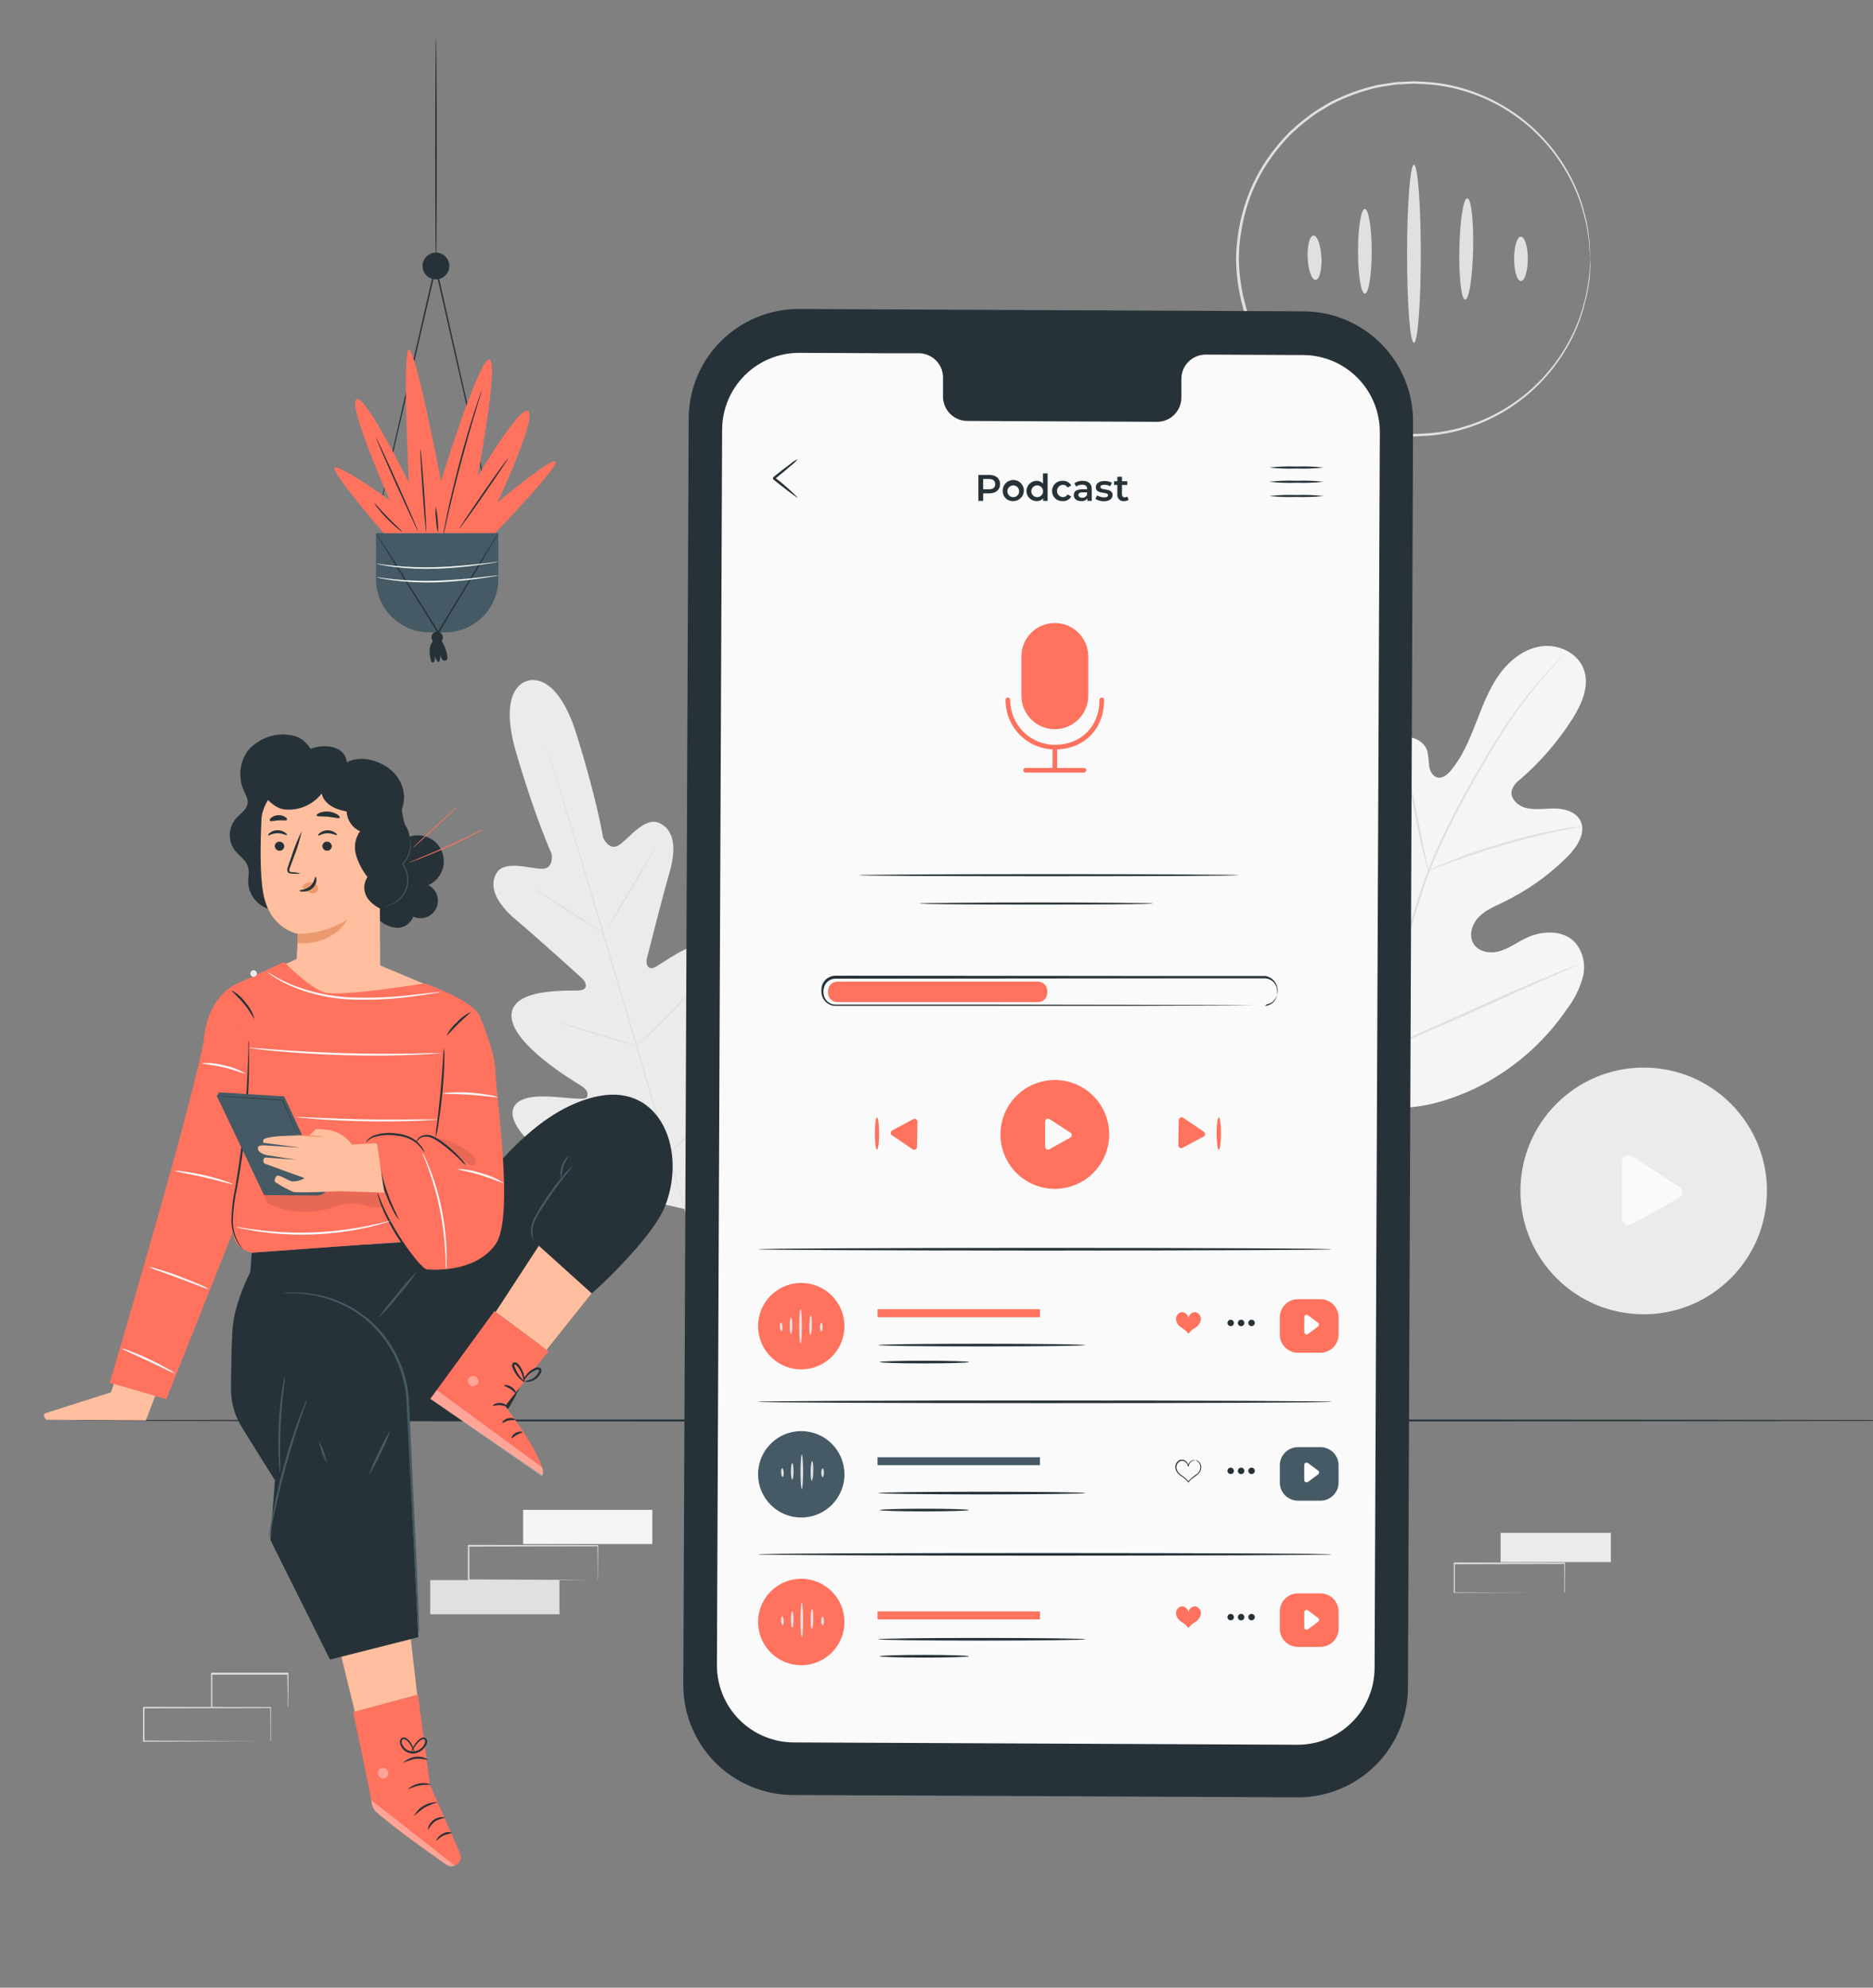 <svg width="377" height="400" viewBox="0 0 377 400" fill="none" xmlns="http://www.w3.org/2000/svg">
<rect x="0" y="0" width="377" height="400" fill="#808080" stroke="none"/>
<g clip-path="url(#clip0)">
<path d="M54.432 350.4C54.432 350.4 54.432 350.36 54.432 350.28C54.432 350.2 54.432 350.072 54.432 349.936C54.432 349.616 54.432 349.136 54.432 348.6C54.432 347.44 54.432 345.76 54.384 343.648L54.464 343.728L28.939 343.776L29.067 343.648V350.4L28.939 350.272L47.099 350.4H52.465H53.92H54.432C54.432 350.4 54.432 350.4 54.312 350.4H53.952H52.529L47.187 350.44L28.907 350.496H28.787V343.624L28.923 343.488L54.448 343.544H54.528V343.624C54.528 345.76 54.528 347.448 54.528 348.624C54.528 349.184 54.528 349.624 54.528 349.936V350.272C54.505 350.321 54.472 350.364 54.432 350.4Z" fill="#E0E0E0"/>
<path d="M57.894 343.68C57.892 343.637 57.892 343.595 57.894 343.552C57.894 343.456 57.894 343.336 57.894 343.192C57.894 342.856 57.894 342.392 57.894 341.84C57.894 340.656 57.894 338.976 57.838 336.92L57.934 337.016H42.597C42.477 337.136 42.757 336.864 42.725 336.888V340.352C42.725 341.488 42.725 342.584 42.725 343.632L42.605 343.504L53.576 343.568H56.775H57.63C57.734 343.557 57.839 343.557 57.942 343.568H57.662H56.863H53.664L42.613 343.624H42.485V336.76C42.485 336.76 42.725 336.512 42.613 336.632H57.95H58.046V336.72C58.046 338.8 58.046 340.496 57.99 341.696C57.99 342.256 57.99 342.704 57.99 343.024C57.981 343.245 57.949 343.465 57.894 343.68Z" fill="#E0E0E0"/>
<path d="M324.239 308.48H302.041V314.352H324.239V308.48Z" fill="#EBEBEB"/>
<path d="M314.851 320.544V320.136C314.851 319.864 314.851 319.48 314.851 318.984C314.851 317.968 314.851 316.512 314.851 314.672L314.915 314.744L292.725 314.784C292.773 314.736 292.605 314.896 292.837 314.672V320.536L292.725 320.432L308.55 320.48H313.22H314.475H314.923C314.923 320.48 314.923 320.48 314.827 320.48H314.507H313.268H308.622L292.725 320.528H292.621V320.416C292.621 319.472 292.621 318.512 292.621 317.528V314.552L292.741 314.44L314.931 314.48H315.003V314.552L314.963 318.904C314.963 319.392 314.963 319.768 314.963 320.048V320.336C314.859 320.52 314.859 320.552 314.851 320.544Z" fill="#E0E0E0"/>
<path d="M106.12 137.048C106.12 137.048 99.979 138.12 103.913 151.528C107.848 164.936 111.022 171.8 111.022 171.8C111.022 171.8 111.59 174.848 109.119 174.84C106.648 174.832 101.546 173 99.931 175.72C98.316 178.44 99.931 181.824 103.929 185.176C107.928 188.528 116.396 196.192 117.163 196.888C117.931 197.584 118.515 199.056 116.828 199.288C115.14 199.52 103.082 198.552 102.954 204.304C102.826 210.056 115.476 217.576 116.844 218.424C118.211 219.272 118.443 219.96 118.171 220.744C117.899 221.528 113.877 220.816 110.43 220.672C106.984 220.528 102.97 220.968 103.178 224.296C103.386 227.624 110.167 235.816 129.35 241.416L138.402 243.432L144.799 236.664C157.641 221.344 158.737 210.76 157.066 207.864C155.394 204.968 151.804 206.856 149.021 208.888C146.238 210.92 143.288 213.752 142.624 213.248C141.96 212.744 141.768 212.04 142.44 210.576C143.112 209.112 149.453 195.832 146.15 191.12C142.848 186.408 133.356 193.936 131.821 194.656C130.286 195.376 129.95 193.808 130.222 192.824C130.493 191.84 133.26 180.736 134.724 175.728C136.187 170.72 135.739 167.072 132.78 165.656C129.822 164.24 126.703 168.648 124.648 170.032C122.593 171.416 121.386 168.56 121.386 168.56C121.386 168.56 120.21 161.08 116.036 147.76C111.862 134.44 106.032 137.048 106.032 137.048" fill="#EBEBEB"/>
<path d="M138.45 245.696C135.419 235.896 130.342 218.4 125.888 203.368C121.434 188.336 117.411 174.768 114.437 164.968C112.941 160.072 111.734 156.104 110.902 153.344C110.486 151.984 110.159 150.944 109.943 150.184C109.839 149.832 109.751 149.56 109.695 149.384L109.623 149.104C109.623 149.104 109.623 149.192 109.727 149.376L109.991 150.176C110.231 150.904 110.566 151.96 111.006 153.32C111.878 156.056 113.117 160.016 114.629 164.92C117.659 174.72 121.721 188.296 126.167 203.32C130.613 218.344 135.667 235.856 138.642 245.72" fill="#E0E0E0"/>
<path d="M106.96 178.568C107.174 178.641 107.378 178.74 107.568 178.864C107.944 179.072 108.487 179.384 109.167 179.784C110.486 180.584 112.286 181.712 114.253 182.984L119.266 186.312L120.794 187.312C120.989 187.422 121.174 187.551 121.346 187.696C121.131 187.628 120.926 187.531 120.738 187.408C120.362 187.2 119.818 186.888 119.139 186.488C117.819 185.688 116.036 184.52 114.069 183.224L109.031 179.936L107.504 178.944C107.31 178.838 107.128 178.712 106.96 178.568Z" fill="#E0E0E0"/>
<path d="M122.057 187.248C121.993 187.208 124.176 183.392 126.935 178.728C129.694 174.064 131.989 170.304 132.053 170.344C132.117 170.384 129.942 174.2 127.183 178.872C124.424 183.544 122.129 187.288 122.057 187.248Z" fill="#E0E0E0"/>
<path d="M127.847 210.608C127.984 210.427 128.142 210.263 128.318 210.12L129.678 208.84C130.821 207.768 132.397 206.272 134.076 204.56C135.755 202.848 137.226 201.248 138.282 200.08L139.529 198.704C139.674 198.524 139.837 198.36 140.017 198.216C139.907 198.418 139.773 198.606 139.617 198.776C139.346 199.12 138.946 199.616 138.434 200.216C137.418 201.424 135.971 203.048 134.284 204.76C132.597 206.472 130.997 207.96 129.814 208.992C129.222 209.512 128.742 209.928 128.398 210.2C128.23 210.356 128.045 210.493 127.847 210.608Z" fill="#E0E0E0"/>
<path d="M112.462 205.768C112.675 205.78 112.885 205.823 113.085 205.896L114.749 206.344C116.148 206.744 118.075 207.304 120.194 207.944C122.313 208.584 124.24 209.176 125.624 209.616L127.223 210.16C127.427 210.218 127.625 210.296 127.815 210.392C127.602 210.38 127.392 210.337 127.191 210.264L125.528 209.816C124.128 209.424 122.201 208.856 120.082 208.216C117.963 207.576 116.036 206.984 114.653 206.544L113.053 206C112.848 205.944 112.65 205.866 112.462 205.768Z" fill="#E0E0E0"/>
<path d="M114.957 227.04C115.228 227.067 115.496 227.123 115.756 227.208L117.883 227.784C119.682 228.28 122.153 228.976 124.888 229.776C127.623 230.576 130.086 231.296 131.861 231.848L133.972 232.504C134.234 232.573 134.488 232.667 134.732 232.784C134.46 232.752 134.192 232.693 133.932 232.608L131.797 232.04C130.006 231.544 127.527 230.84 124.8 230.048C122.073 229.256 119.602 228.52 117.819 227.976L115.716 227.32C115.455 227.251 115.2 227.157 114.957 227.04Z" fill="#E0E0E0"/>
<path d="M134.292 232.512C134.465 232.28 134.661 232.066 134.875 231.872L136.539 230.192C137.946 228.776 139.873 226.808 141.944 224.592C144.015 222.376 145.839 220.296 147.15 218.792L148.701 217.008C148.884 216.781 149.084 216.57 149.301 216.376C149.153 216.626 148.981 216.862 148.789 217.08C148.445 217.52 147.942 218.152 147.31 218.92C146.038 220.464 144.231 222.552 142.152 224.784C140.073 227.016 138.154 228.968 136.683 230.384C135.963 231.072 135.371 231.624 134.955 231.984C134.749 232.178 134.527 232.354 134.292 232.512Z" fill="#E0E0E0"/>
<path d="M284.6 68.976C283.801 68.976 283.217 60.976 283.217 51.064C283.217 41.152 283.841 33.144 284.6 33.144C285.36 33.144 285.984 41.144 285.984 51.064C285.984 60.984 285.368 68.976 284.6 68.976Z" fill="#E0E0E0"/>
<path d="M274.717 59.096C273.957 59.096 273.342 55.272 273.342 50.568C273.342 45.864 273.957 42.04 274.717 42.04C275.477 42.04 276.1 45.856 276.1 50.568C276.1 55.28 275.485 59.096 274.717 59.096Z" fill="#E0E0E0"/>
<path d="M264.809 56.328C264.01 56.328 263.33 54.4 263.21 51.936C263.09 49.472 263.61 47.44 264.378 47.4C265.145 47.36 265.849 49.336 265.977 51.8C266.105 54.264 265.569 56.296 264.809 56.328Z" fill="#E0E0E0"/>
<path d="M294.924 60.296C294.124 60.296 293.628 55.704 293.74 50.072C293.852 44.44 294.54 39.888 295.34 39.904C296.139 39.92 296.627 44.496 296.515 50.128C296.403 55.76 295.683 60.312 294.924 60.296Z" fill="#E0E0E0"/>
<path d="M306.135 56.552C305.375 56.552 304.76 54.552 304.76 52.088C304.76 49.624 305.375 47.624 306.135 47.624C306.895 47.624 307.518 49.624 307.518 52.088C307.518 54.552 306.903 56.552 306.135 56.552Z" fill="#E0E0E0"/>
<path d="M320.081 52.088C320.081 52.088 320.081 51.888 320.025 51.512C319.969 51.136 319.961 50.552 319.913 49.824C319.913 49.456 319.865 49.024 319.833 48.584C319.801 48.144 319.689 47.64 319.609 47.104C319.454 45.868 319.205 44.646 318.865 43.448C318.038 40.131 316.711 36.958 314.931 34.04C312.359 29.746 308.906 26.047 304.799 23.187C300.693 20.327 296.027 18.371 291.11 17.448C289.636 17.172 288.145 16.998 286.648 16.928C285.848 16.928 285.128 16.832 284.353 16.84L282.026 16.968C281.634 16.968 281.226 16.968 280.842 17.04L279.667 17.224C278.867 17.352 278.067 17.448 277.268 17.608C274.039 18.345 270.917 19.487 267.976 21.008C267.232 21.416 266.521 21.88 265.785 22.32C265.04 22.754 264.329 23.244 263.658 23.784C262.252 24.828 260.916 25.964 259.66 27.184C258.419 28.466 257.265 29.829 256.205 31.264C254.016 34.206 252.318 37.483 251.175 40.968C250.013 44.559 249.401 48.306 249.36 52.08C249.414 55.859 250.04 59.608 251.215 63.2C252.358 66.685 254.056 69.962 256.245 72.904C257.303 74.343 258.457 75.709 259.7 76.992C260.956 78.209 262.292 79.343 263.698 80.384C264.371 80.924 265.082 81.416 265.825 81.856C266.561 82.288 267.272 82.76 268.016 83.16C269.499 83.941 271.036 84.618 272.614 85.184C274.147 85.747 275.715 86.21 277.308 86.568C278.107 86.728 278.907 86.824 279.707 86.952L280.874 87.136C281.266 87.184 281.674 87.184 282.058 87.208L284.385 87.328C285.184 87.328 285.928 87.272 286.687 87.24C288.182 87.172 289.67 87.001 291.142 86.728C296.06 85.8 300.726 83.841 304.833 80.98C308.94 78.119 312.395 74.421 314.971 70.128C316.746 67.21 318.069 64.041 318.897 60.728C319.237 59.527 319.485 58.302 319.641 57.064C319.721 56.528 319.817 56.04 319.865 55.584C319.913 55.128 319.921 54.72 319.945 54.344C319.993 53.624 320.033 53.064 320.057 52.664C320.081 52.264 320.113 52.088 320.113 52.088C320.113 52.088 320.113 52.28 320.113 52.664C320.113 53.048 320.113 53.624 320.057 54.352C320.057 54.725 320.041 55.141 320.009 55.6C320.009 56.056 319.873 56.552 319.801 57.088C319.649 58.343 319.401 59.584 319.057 60.8C318.266 64.152 316.96 67.361 315.187 70.312C312.614 74.668 309.145 78.427 305.009 81.339C300.873 84.251 296.165 86.249 291.197 87.2C289.706 87.485 288.196 87.664 286.68 87.736C285.88 87.736 285.136 87.84 284.353 87.832L281.954 87.72C281.562 87.72 281.154 87.72 280.762 87.64L279.571 87.464C278.771 87.336 277.971 87.24 277.172 87.08C275.544 86.721 273.941 86.256 272.374 85.688C270.776 85.113 269.219 84.431 267.712 83.648C266.952 83.24 266.225 82.76 265.481 82.32C264.726 81.878 264.004 81.38 263.322 80.832C261.893 79.777 260.536 78.628 259.26 77.392C257.999 76.092 256.829 74.707 255.757 73.248C253.528 70.261 251.797 66.933 250.632 63.392C249.454 59.743 248.834 55.938 248.792 52.104C248.853 48.261 249.495 44.45 250.696 40.8C251.86 37.263 253.588 33.937 255.813 30.952C256.89 29.496 258.06 28.112 259.316 26.808C260.594 25.575 261.951 24.426 263.378 23.368C264.062 22.824 264.783 22.329 265.537 21.888C266.289 21.44 267.008 20.968 267.768 20.56C270.751 19.017 273.919 17.863 277.196 17.128C277.995 16.968 278.795 16.872 279.595 16.744L280.786 16.56C281.178 16.512 281.586 16.512 281.978 16.488L284.377 16.368C285.176 16.368 285.936 16.44 286.703 16.464C288.217 16.544 289.724 16.723 291.213 17C296.179 17.955 300.886 19.955 305.021 22.866C309.157 25.777 312.627 29.534 315.203 33.888C316.967 36.839 318.267 40.045 319.057 43.392C319.382 44.602 319.615 45.835 319.753 47.08C319.825 47.624 319.921 48.12 319.961 48.576C320.001 49.032 319.961 49.448 320.009 49.824C320.009 50.544 320.049 51.112 320.065 51.512C320.081 51.912 320.081 52.088 320.081 52.088Z" fill="#E0E0E0"/>
<path d="M273.861 221.976C260.267 214.328 255.829 198.136 254.902 183.28C254.75 180.8 254.222 178.224 255.19 175.936C256.157 173.648 258.756 171.936 261.067 172.736C262.986 173.424 263.994 175.48 265.185 177.152C266.784 179.374 268.98 181.097 271.518 182.12C273.166 182.792 275.165 183.096 276.636 182.12C278.651 180.736 278.619 177.76 278.363 175.304L276.948 161.568C276.561 159.126 276.575 156.637 276.988 154.2C277.524 151.8 279.003 149.464 281.274 148.6C283.545 147.736 286.568 148.792 287.295 151.152C287.487 152.158 287.61 153.177 287.663 154.2C287.831 155.216 288.415 156.304 289.406 156.488C290.398 156.672 291.333 155.888 291.997 155.104C294.292 152.376 295.707 149.008 297.011 145.672C298.314 142.336 299.554 138.936 301.593 136C303.632 133.064 306.607 130.624 310.109 130.08C313.611 129.536 317.57 131.352 318.793 134.72C320.017 138.088 318.337 141.808 316.394 144.832C313.523 149.31 310.022 153.352 305.999 156.832C305.204 157.378 304.602 158.162 304.28 159.072C303.912 160.76 305.615 162.272 307.286 162.624C309.181 163.056 311.149 162.672 313.084 162.712C315.019 162.752 317.178 163.4 318.081 165.112C319.329 167.512 317.482 170.368 315.587 172.312C311.787 176.131 307.363 179.273 302.504 181.6C300.761 182.44 298.914 183.2 297.579 184.616C296.243 186.032 295.58 188.32 296.627 189.968C297.675 191.616 299.986 191.952 301.849 191.416C303.712 190.88 305.303 189.688 307.038 188.832C310.293 187.232 314.675 187.04 317.122 189.752C317.879 190.693 318.408 191.797 318.667 192.976C318.927 194.156 318.91 195.38 318.617 196.552C318.007 198.874 316.938 201.05 315.475 202.952C310.755 209.928 304.263 215.519 296.667 219.152C289.094 222.632 281.914 224.072 273.853 221.976" fill="#F5F5F5"/>
<path d="M276.78 212.32C278.458 204.017 280.61 195.817 283.225 187.76C283.913 185.627 284.587 183.509 285.248 181.408C285.92 179.328 286.576 177.264 287.351 175.28C288.842 171.482 290.542 167.769 292.445 164.16C294.228 160.696 296.059 157.48 297.787 154.48C299.514 151.48 301.193 148.728 302.816 146.28C305.367 142.396 308.226 138.723 311.365 135.296C312.468 134.08 313.356 133.168 313.963 132.56L314.667 131.864L314.915 131.64C314.855 131.737 314.782 131.826 314.699 131.904L314.035 132.624C313.444 133.256 312.58 134.184 311.492 135.416C308.41 138.879 305.592 142.569 303.064 146.456C301.465 148.912 299.802 151.672 298.09 154.672C296.379 157.672 294.564 160.896 292.789 164.352C290.905 167.956 289.221 171.66 287.743 175.448C286.943 177.416 286.32 179.448 285.656 181.552C284.992 183.656 284.321 185.76 283.633 187.904C281.026 195.945 278.869 204.126 277.172 212.408" fill="#E0E0E0"/>
<path d="M287.479 175.256C287.326 174.926 287.21 174.58 287.135 174.224C286.943 173.56 286.696 172.584 286.4 171.376C285.816 168.976 285.128 165.6 284.377 161.896C283.625 158.192 282.889 154.84 282.265 152.448C281.962 151.248 281.706 150.28 281.514 149.608C281.392 149.267 281.312 148.912 281.274 148.552C281.447 148.869 281.584 149.204 281.682 149.552C281.922 150.208 282.226 151.152 282.577 152.36C283.273 154.76 284.065 158.088 284.816 161.8C285.568 165.512 286.208 168.776 286.711 171.304C286.951 172.448 287.151 173.416 287.311 174.184C287.407 174.534 287.463 174.894 287.479 175.256Z" fill="#E0E0E0"/>
<path d="M318.497 166.288C318.091 166.418 317.673 166.509 317.25 166.56C316.45 166.712 315.283 166.92 313.851 167.232C310.989 167.824 307.062 168.784 302.776 170.024C298.49 171.264 294.668 172.576 291.925 173.6C290.55 174.096 289.446 174.536 288.679 174.832C288.291 175.006 287.89 175.148 287.479 175.256C287.837 175.02 288.217 174.822 288.615 174.664C289.358 174.32 290.446 173.864 291.813 173.296C294.54 172.192 298.362 170.84 302.664 169.584C306.329 168.504 310.047 167.612 313.803 166.912C315.243 166.648 316.418 166.48 317.234 166.384C317.651 166.314 318.074 166.282 318.497 166.288Z" fill="#E0E0E0"/>
<path d="M277.116 211.704C277.012 211.595 276.926 211.471 276.86 211.336L276.212 210.248C275.652 209.296 274.877 207.904 273.933 206.168C272.062 202.696 269.623 197.816 267.008 192.392C264.393 186.968 262.002 182.08 260.203 178.568L258.06 174.4L257.477 173.264C257.402 173.136 257.345 172.999 257.309 172.856C257.404 172.97 257.487 173.093 257.556 173.224L258.212 174.312C258.772 175.264 259.548 176.656 260.483 178.392C262.354 181.864 264.793 186.744 267.416 192.168C270.039 197.592 272.422 202.48 274.221 205.992L276.364 210.136C276.596 210.592 276.788 210.936 276.94 211.272C277.021 211.406 277.08 211.552 277.116 211.704Z" fill="#E0E0E0"/>
<path d="M317.786 194.104C317.661 194.191 317.527 194.263 317.386 194.32L316.202 194.84L311.86 196.736C308.182 198.336 303.128 200.6 297.547 203.136C291.965 205.672 286.887 207.872 283.153 209.4C281.298 210.16 279.795 210.76 278.747 211.152L277.532 211.6C277.394 211.66 277.249 211.703 277.1 211.728C277.222 211.636 277.356 211.564 277.5 211.512L278.675 210.992L283.033 209.096C286.712 207.496 291.757 205.232 297.339 202.696C302.92 200.16 307.998 197.96 311.732 196.44C313.588 195.64 315.091 195.072 316.146 194.68L317.354 194.232C317.492 194.171 317.637 194.128 317.786 194.104Z" fill="#E0E0E0"/>
<path d="M355.63 240.842C356.278 227.148 345.706 215.521 332.018 214.872C318.329 214.224 306.707 224.8 306.059 238.495C305.411 252.189 315.983 263.817 329.671 264.465C343.36 265.113 354.982 254.537 355.63 240.842Z" fill="#EBEBEB"/>
<path d="M328.449 246.382L337.933 241.086C338.127 240.977 338.29 240.819 338.406 240.629C338.521 240.438 338.586 240.221 338.593 239.998C338.6 239.775 338.55 239.554 338.447 239.357C338.344 239.159 338.192 238.991 338.005 238.87L328.529 232.694C328.328 232.563 328.095 232.489 327.855 232.479C327.614 232.47 327.376 232.525 327.165 232.64C326.954 232.755 326.777 232.924 326.654 233.131C326.531 233.337 326.466 233.573 326.466 233.814V245.214C326.466 245.446 326.527 245.675 326.642 245.877C326.758 246.079 326.924 246.247 327.124 246.365C327.325 246.483 327.552 246.546 327.785 246.549C328.017 246.552 328.246 246.495 328.449 246.382Z" fill="#FAFAFA"/>
<path d="M112.606 317.984H86.601V324.864H112.606V317.984Z" fill="#E0E0E0"/>
<path d="M131.301 303.848H105.297V310.728H131.301V303.848Z" fill="#F5F5F5"/>
<path d="M120.306 317.984C120.306 317.984 120.306 317.936 120.306 317.856V317.504C120.306 317.184 120.306 316.704 120.306 316.152C120.306 314.96 120.306 313.256 120.258 311.104L120.338 311.184L94.334 311.232C94.398 311.176 94.206 311.368 94.47 311.104V314.592C94.47 315.736 94.47 316.872 94.47 317.976L94.342 317.848L112.878 317.904L118.347 317.944H119.826H118.371L112.933 317.984L94.31 318.04H94.182V312.792C94.182 312.496 94.182 312.208 94.182 311.912V311.04L94.318 310.904L120.322 310.952H120.402V311.032C120.402 313.2 120.402 314.928 120.362 316.128C120.362 316.696 120.362 317.144 120.362 317.464C120.362 317.6 120.362 317.712 120.362 317.8C120.362 317.888 120.314 317.984 120.306 317.984Z" fill="#E0E0E0"/>
<path d="M390.609 285.864C390.609 285.976 306.295 286.072 202.317 286.072C98.34 286.072 14.01 285.976 14.01 285.864C14.01 285.752 98.3 285.656 202.317 285.656C306.335 285.656 390.609 285.744 390.609 285.864Z" fill="#263238"/>
<path d="M83.978 341.088L82.187 325.552L67.786 329.584L71.424 344.488L83.978 341.088Z" fill="#FFBE9D"/>
<path d="M84.138 341.048L86.537 359.16L92.59 372.928C92.695 373.163 92.749 373.417 92.751 373.675C92.752 373.932 92.701 374.187 92.599 374.423C92.498 374.66 92.349 374.873 92.162 375.049C91.975 375.225 91.753 375.361 91.511 375.448C91.231 375.547 90.931 375.579 90.636 375.54C90.342 375.501 90.06 375.393 89.816 375.224C86.617 373.016 75.022 364.824 74.918 363.504C74.798 361.96 71.08 344.568 71.08 344.568L84.138 341.048Z" fill="#FF725E"/>
<g opacity="0.6">
<path opacity="0.6" d="M91.551 375.448L74.758 362.288L74.879 363.048C74.978 363.711 75.313 364.316 75.822 364.752C77.181 365.92 81.004 369.056 89.792 375.232C90.043 375.409 90.335 375.522 90.64 375.56C90.946 375.597 91.256 375.559 91.543 375.448H91.551Z" fill="white"/>
</g>
<g opacity="0.6">
<path opacity="0.6" d="M77.565 355.88C77.812 356.007 78.004 356.222 78.103 356.481C78.201 356.741 78.201 357.029 78.101 357.288C77.982 357.541 77.771 357.739 77.51 357.84C77.25 357.942 76.96 357.939 76.702 357.832C76.441 357.695 76.24 357.467 76.137 357.191C76.034 356.915 76.035 356.611 76.142 356.336C76.295 356.086 76.538 355.905 76.82 355.829C77.103 355.753 77.404 355.789 77.661 355.928" fill="white"/>
</g>
<path d="M86.185 368.208C86.531 367.576 86.992 367.014 87.545 366.552C88.164 366.186 88.848 365.941 89.56 365.832C89.56 365.784 89.32 365.68 88.888 365.688C88.322 365.713 87.775 365.899 87.312 366.226C86.849 366.552 86.488 367.004 86.273 367.528C86.121 367.928 86.137 368.2 86.185 368.208Z" fill="#263238"/>
<path d="M87.849 370.4C87.945 370.464 88.433 369.784 89.328 369.368C89.894 369.168 90.471 368.999 91.055 368.864C90.749 368.737 90.417 368.684 90.087 368.709C89.756 368.734 89.436 368.836 89.152 369.008C88.137 369.512 87.745 370.4 87.849 370.4Z" fill="#263238"/>
<path d="M83.299 365.488C83.982 364.856 84.709 364.274 85.474 363.744C86.308 363.338 87.168 362.987 88.049 362.696C87.073 362.661 86.108 362.905 85.267 363.399C84.425 363.894 83.743 364.618 83.299 365.488Z" fill="#263238"/>
<path d="M82.099 360.048C82.171 360.144 83.099 359.568 84.386 359.32C85.674 359.072 86.785 359.216 86.785 359.096C85.992 358.818 85.138 358.76 84.315 358.928C83.492 359.095 82.729 359.482 82.107 360.048H82.099Z" fill="#263238"/>
<path d="M81.252 354.744C82.011 354.368 82.818 354.099 83.651 353.944C84.486 353.906 85.323 353.981 86.138 354.168C86.138 354.128 85.93 353.928 85.474 353.752C84.876 353.535 84.234 353.463 83.603 353.544C82.97 353.621 82.365 353.846 81.835 354.2C81.396 354.464 81.22 354.712 81.252 354.744Z" fill="#263238"/>
<path d="M83.419 352.92C83.448 352.69 83.42 352.457 83.339 352.24C83.187 351.625 82.915 351.046 82.539 350.536C82.289 350.139 81.915 349.836 81.476 349.672C81.328 349.635 81.173 349.643 81.03 349.696C80.887 349.749 80.764 349.843 80.676 349.968C80.518 350.227 80.461 350.534 80.516 350.832C80.653 351.432 80.995 351.965 81.482 352.34C81.969 352.715 82.572 352.909 83.187 352.888C83.794 352.855 84.378 352.642 84.863 352.275C85.349 351.909 85.715 351.407 85.914 350.832C85.965 350.688 85.983 350.534 85.968 350.382C85.953 350.23 85.904 350.083 85.826 349.952C85.736 349.831 85.611 349.74 85.468 349.691C85.325 349.643 85.171 349.639 85.026 349.68C84.601 349.849 84.226 350.124 83.939 350.48C83.508 350.949 83.165 351.491 82.923 352.08C82.819 352.287 82.759 352.513 82.747 352.744C83.11 351.993 83.578 351.298 84.138 350.68C84.401 350.375 84.737 350.141 85.114 350C85.194 349.973 85.279 349.971 85.36 349.996C85.44 350.02 85.511 350.069 85.562 350.136C85.635 350.324 85.635 350.532 85.562 350.72C85.374 351.213 85.047 351.641 84.622 351.954C84.196 352.266 83.69 352.449 83.163 352.48C82.643 352.496 82.134 352.335 81.717 352.024C81.301 351.713 81.001 351.271 80.868 350.768C80.822 350.562 80.851 350.347 80.948 350.16C80.993 350.087 81.062 350.03 81.143 350C81.224 349.969 81.313 349.967 81.396 349.992C81.768 350.126 82.087 350.375 82.307 350.704C82.808 351.37 83.185 352.12 83.419 352.92Z" fill="#263238"/>
<path d="M50.665 252.096L50.378 256C50.378 256 47.067 262.272 46.771 267.88C46.595 271.144 46.515 275.952 46.491 279.408C46.467 282.189 47.235 284.92 48.706 287.28L55.343 297.912L54.424 309.912L66.418 333.984L84.202 329.48L82.091 285.04L74.895 261.576L73.535 250.424L50.665 252.096Z" fill="#263238"/>
<path d="M86.497 249.648L86.817 254.76C86.817 254.76 101.099 224.32 120.586 220.568C133.244 218.168 138.242 231.936 133.796 242.896C131.117 249.504 119.003 260.552 119.083 260.272C119.163 259.992 111.59 263.632 111.59 263.632C111.59 263.632 104.081 281.864 101.514 284.544C99.755 286.376 81.188 285.72 81.188 285.72L75.35 273.648L72.999 250.52L86.497 249.648Z" fill="#263238"/>
<path d="M61.796 281.6C61.727 281.976 61.617 282.344 61.468 282.696L60.461 285.6C59.613 288.088 58.51 291.544 57.454 295.408C56.399 299.272 55.607 302.816 55.055 305.392C54.807 306.616 54.592 307.64 54.431 308.44C54.382 308.819 54.291 309.192 54.16 309.552C54.166 309.171 54.203 308.791 54.272 308.416C54.368 307.68 54.535 306.632 54.767 305.336C55.223 302.744 55.983 299.184 57.038 295.304C58.094 291.424 59.245 287.968 60.165 285.504C60.621 284.264 61.013 283.272 61.3 282.6C61.439 282.254 61.604 281.919 61.796 281.6Z" fill="#455A64"/>
<path d="M57.366 276.8C57.331 277.77 57.238 278.737 57.087 279.696C56.879 281.48 56.647 283.944 56.511 286.672C56.375 289.4 56.375 291.88 56.399 293.672C56.457 294.642 56.457 295.614 56.399 296.584C56.317 296.325 56.274 296.056 56.271 295.784C56.207 295.288 56.151 294.56 56.103 293.664C55.981 291.322 55.981 288.974 56.103 286.632C56.215 284.288 56.447 281.952 56.799 279.632C56.935 278.744 57.071 278.032 57.174 277.536C57.208 277.284 57.273 277.037 57.366 276.8Z" fill="#455A64"/>
<path d="M84.258 328.568C84.25 328.496 84.25 328.424 84.258 328.352C84.258 328.184 84.258 327.976 84.21 327.72C84.21 327.128 84.114 326.312 84.05 325.272C83.93 323.12 83.755 320.056 83.547 316.288C83.163 308.672 82.635 298.2 82.051 286.632C81.867 283.744 81.931 280.888 81.316 278.248C80.746 275.702 79.757 273.269 78.389 271.048C77.142 269.042 75.594 267.239 73.799 265.704C72.223 264.378 70.475 263.272 68.601 262.416C65.879 261.172 62.946 260.455 59.957 260.304C59.158 260.264 58.358 260.264 57.558 260.304H56.927C56.855 260.313 56.782 260.313 56.711 260.304C57.8 260.133 58.903 260.069 60.005 260.112C63.041 260.198 66.031 260.883 68.801 262.128C70.709 262.975 72.49 264.082 74.095 265.416C75.93 266.965 77.513 268.789 78.789 270.824C80.194 273.078 81.211 275.553 81.795 278.144C82.427 280.848 82.363 283.744 82.547 286.6C83.083 298.168 83.571 308.64 83.922 316.256C84.074 320.032 84.202 323.096 84.29 325.248C84.29 326.288 84.354 327.104 84.37 327.696C84.37 327.96 84.37 328.168 84.37 328.336C84.345 328.418 84.307 328.497 84.258 328.568Z" fill="#455A64"/>
<path d="M76.118 265.336C77.276 263.611 78.548 261.964 79.924 260.408C81.192 258.763 82.567 257.205 84.042 255.744C82.889 257.47 81.62 259.117 80.244 260.672C78.973 262.316 77.594 263.874 76.118 265.336Z" fill="#455A64"/>
<path d="M115.26 234.64C114.763 235.353 114.23 236.039 113.661 236.696C112.678 237.96 111.358 239.72 110.023 241.752C108.687 243.784 107.432 245.64 107.208 247.192C107.07 248.029 107.155 248.887 107.456 249.68C107.288 249.508 107.167 249.296 107.104 249.064C106.888 248.451 106.822 247.796 106.912 247.152C107.062 246.204 107.387 245.292 107.872 244.464C108.392 243.528 108.999 242.544 109.671 241.52C110.822 239.776 112.077 238.104 113.429 236.512C113.971 235.825 114.585 235.197 115.26 234.64Z" fill="#455A64"/>
<path d="M114.485 232.496C114.581 232.576 113.885 233.44 113.453 234.704C113.021 235.968 113.013 237.104 112.885 237.104C112.719 236.265 112.78 235.398 113.061 234.59C113.342 233.783 113.834 233.066 114.485 232.512V232.496Z" fill="#455A64"/>
<path d="M74.239 296.896C74.774 295.288 75.443 293.728 76.238 292.232C76.912 290.675 77.715 289.176 78.637 287.752C78.104 289.357 77.438 290.914 76.646 292.408C75.967 293.967 75.162 295.468 74.239 296.896Z" fill="#455A64"/>
<path d="M64.171 289.992C64.973 291.38 65.53 292.895 65.819 294.472C65.008 293.088 64.45 291.571 64.171 289.992Z" fill="#455A64"/>
<path d="M79.812 170.344C80.273 169.68 80.882 169.132 81.59 168.743C82.298 168.354 83.087 168.135 83.894 168.102C84.701 168.069 85.505 168.224 86.243 168.554C86.98 168.884 87.631 169.38 88.145 170.005C88.658 170.629 89.02 171.363 89.202 172.151C89.384 172.938 89.381 173.757 89.194 174.544C89.006 175.33 88.639 176.062 88.121 176.683C87.604 177.303 86.949 177.795 86.209 178.12C87.032 178.534 87.66 179.253 87.958 180.125C88.256 180.996 88.201 181.95 87.804 182.781C87.408 183.613 86.701 184.255 85.837 184.571C84.972 184.887 84.017 184.852 83.179 184.472C82.917 185.179 82.429 185.779 81.792 186.181C81.154 186.583 80.403 186.764 79.652 186.696C78.144 186.509 76.763 185.761 75.782 184.6C74.713 183.457 73.944 182.066 73.544 180.553C73.145 179.039 73.128 177.45 73.495 175.928C73.9 174.413 74.722 173.043 75.867 171.972C77.012 170.901 78.434 170.174 79.972 169.872" fill="#263238"/>
<path d="M82.187 168C82.187 168 82.187 168 82.251 168.104C82.306 168.207 82.354 168.314 82.395 168.424C82.552 168.84 82.649 169.277 82.683 169.72C82.742 170.398 82.666 171.08 82.459 171.728C82.206 172.557 81.743 173.306 81.116 173.904V173.776C81.635 174.485 81.978 175.308 82.115 176.176C82.299 177.238 82.158 178.33 81.711 179.31C81.265 180.291 80.533 181.114 79.612 181.672C79.068 182.014 78.467 182.255 77.837 182.384C77.666 182.419 77.492 182.44 77.317 182.448H77.133C77.133 182.448 77.381 182.448 77.821 182.304C78.432 182.147 79.013 181.89 79.54 181.544C80.15 181.145 80.672 180.627 81.076 180.021C81.48 179.414 81.756 178.733 81.889 178.016C82.022 177.3 82.009 176.564 81.85 175.853C81.691 175.142 81.389 174.471 80.964 173.88L80.916 173.816L80.972 173.752C81.583 173.184 82.037 172.467 82.291 171.672C82.498 171.043 82.587 170.381 82.555 169.72C82.515 169.132 82.391 168.553 82.187 168Z" fill="#455A64"/>
<path d="M97.237 166.944C97.059 167.068 96.872 167.178 96.677 167.272C96.317 167.48 95.781 167.76 95.125 168.072C93.798 168.752 91.927 169.672 89.88 170.576C87.833 171.48 85.882 172.272 84.514 172.808C83.826 173.072 83.259 173.28 82.867 173.416C82.666 173.493 82.46 173.557 82.251 173.608C82.441 173.503 82.639 173.415 82.843 173.344L84.442 172.68C85.818 172.112 87.713 171.32 89.776 170.4C91.839 169.48 93.702 168.6 95.037 167.952L96.637 167.152C96.831 167.068 97.032 166.998 97.237 166.944Z" fill="#FF725E"/>
<path d="M92.327 162.064C92.367 162.064 90.303 164.08 87.713 166.48C85.122 168.88 83.003 170.792 82.971 170.752C82.939 170.712 84.994 168.736 87.585 166.336C90.176 163.936 92.295 162.032 92.327 162.064Z" fill="#FF725E"/>
<path d="M69.833 153.912C69.833 149.864 65.035 149.664 62.548 150.712C61.229 148.912 60.285 148 57.262 147.808C55.881 147.769 54.509 148.036 53.243 148.589C51.977 149.142 50.848 149.968 49.938 151.008C49.1 152.145 48.575 153.483 48.417 154.887C48.258 156.291 48.471 157.712 49.034 159.008C49.41 159.864 49.946 160.72 49.834 161.648C49.674 162.984 48.306 163.768 47.435 164.784C46.71 165.654 46.294 166.74 46.252 167.872C46.21 169.004 46.544 170.118 47.203 171.04C48.059 172.184 49.426 172.984 49.89 174.344C50.266 175.48 49.89 176.744 49.978 177.92C50.1 179.018 50.526 180.061 51.206 180.931C51.887 181.801 52.796 182.465 53.832 182.848C55.929 183.583 58.221 183.535 60.285 182.712" fill="#263238"/>
<path d="M52.137 196.4L59.717 193L59.981 187.928C59.981 187.928 54.28 187.08 52.968 179.68C52.313 176 52.393 169.944 52.617 164.984C52.816 160.528 57.534 155.992 61.98 156.384L76.374 158.872V161.272L76.518 194.28L88.56 199.344L67.074 215.488L52.137 196.4Z" fill="#FFBE9D"/>
<path d="M55.311 170.24C55.309 170.491 55.406 170.733 55.581 170.913C55.757 171.093 55.996 171.196 56.247 171.2C56.368 171.209 56.49 171.193 56.605 171.153C56.72 171.114 56.826 171.051 56.916 170.97C57.007 170.889 57.08 170.79 57.131 170.679C57.182 170.569 57.211 170.45 57.215 170.328C57.212 170.08 57.113 169.842 56.939 169.666C56.764 169.489 56.527 169.388 56.279 169.384C56.159 169.375 56.038 169.391 55.924 169.429C55.81 169.468 55.705 169.529 55.615 169.608C55.525 169.688 55.452 169.785 55.4 169.894C55.347 170.002 55.317 170.12 55.311 170.24Z" fill="#263238"/>
<path d="M53.984 168.112C54.104 168.232 54.784 167.688 55.839 167.672C56.895 167.656 57.622 168.152 57.734 168.032C57.846 167.912 57.662 167.752 57.334 167.52C56.886 167.219 56.355 167.065 55.815 167.08C55.283 167.086 54.768 167.263 54.344 167.584C54.032 167.832 53.928 168.056 53.984 168.112Z" fill="#263238"/>
<path d="M64.883 170.256C64.883 170.504 64.98 170.741 65.154 170.918C65.327 171.095 65.563 171.196 65.811 171.2C65.932 171.208 66.054 171.191 66.169 171.15C66.284 171.11 66.39 171.047 66.48 170.965C66.57 170.883 66.643 170.783 66.695 170.673C66.746 170.562 66.774 170.442 66.778 170.32C66.776 170.072 66.677 169.834 66.502 169.658C66.328 169.481 66.091 169.38 65.843 169.376C65.722 169.37 65.6 169.387 65.486 169.428C65.372 169.469 65.267 169.533 65.178 169.614C65.089 169.696 65.017 169.795 64.966 169.905C64.915 170.016 64.887 170.135 64.883 170.256Z" fill="#263238"/>
<path d="M64.051 168.128C64.171 168.248 64.891 167.704 65.915 167.688C66.938 167.672 67.698 168.168 67.802 168.04C67.906 167.912 67.73 167.76 67.402 167.528C66.952 167.23 66.422 167.077 65.882 167.088C65.35 167.097 64.834 167.276 64.411 167.6C64.099 167.84 63.971 168.072 64.051 168.128Z" fill="#263238"/>
<path d="M60.477 175.792C59.934 175.628 59.372 175.537 58.806 175.52C58.542 175.52 58.294 175.448 58.246 175.272C58.217 174.995 58.272 174.716 58.406 174.472C58.646 173.84 58.886 173.168 59.149 172.472C59.825 170.772 60.36 169.02 60.749 167.232C59.927 168.873 59.237 170.577 58.686 172.328C58.446 173.032 58.206 173.704 57.982 174.344C57.823 174.661 57.781 175.023 57.862 175.368C57.902 175.46 57.962 175.542 58.038 175.607C58.114 175.672 58.205 175.719 58.302 175.744C58.448 175.78 58.599 175.799 58.75 175.8C59.323 175.871 59.904 175.868 60.477 175.792Z" fill="#263238"/>
<path d="M59.973 187.928C63.469 187.918 66.893 186.938 69.865 185.096C69.865 185.096 67.314 190.328 59.877 189.768L59.973 187.928Z" fill="#EB996E"/>
<path d="M60.949 178.248C61.14 177.999 61.392 177.803 61.68 177.678C61.968 177.554 62.284 177.505 62.596 177.536C62.821 177.553 63.04 177.615 63.24 177.718C63.441 177.821 63.619 177.963 63.764 178.136C63.904 178.305 63.989 178.513 64.008 178.732C64.027 178.951 63.978 179.17 63.867 179.36C63.706 179.546 63.492 179.68 63.255 179.744C63.017 179.808 62.765 179.8 62.532 179.72C62.041 179.549 61.592 179.276 61.213 178.92C61.093 178.843 60.989 178.742 60.909 178.624C60.871 178.568 60.851 178.503 60.851 178.436C60.851 178.369 60.871 178.304 60.909 178.248" fill="#EB996E"/>
<path d="M63.5 176.44C63.332 176.44 63.348 177.552 62.412 178.352C61.477 179.152 60.293 179.056 60.285 179.216C60.277 179.376 60.549 179.424 61.085 179.432C61.736 179.431 62.365 179.198 62.86 178.776C63.337 178.372 63.639 177.798 63.7 177.176C63.708 176.712 63.572 176.432 63.5 176.44Z" fill="#263238"/>
<path d="M63.716 164.112C63.828 164.392 64.843 164.24 66.051 164.368C67.258 164.496 68.234 164.8 68.385 164.544C68.457 164.424 68.282 164.168 67.882 163.904C67.354 163.582 66.76 163.385 66.145 163.328C65.529 163.271 64.909 163.356 64.331 163.576C63.892 163.76 63.676 164 63.716 164.112Z" fill="#263238"/>
<path d="M54.312 165.144C54.495 165.368 55.191 165.144 56.039 165.088C56.886 165.032 57.638 165.216 57.774 164.968C57.846 164.856 57.726 164.624 57.406 164.408C56.981 164.15 56.487 164.024 55.99 164.049C55.493 164.073 55.014 164.245 54.615 164.544C54.32 164.8 54.224 165.032 54.312 165.144Z" fill="#263238"/>
<path d="M50.657 156C51.793 158.616 54.384 162.544 57.214 162.888C58.64 163.043 60.081 162.831 61.401 162.27C62.721 161.71 63.876 160.821 64.755 159.688C65.187 161.8 67.53 162.928 69.657 163.272C71.16 163.582 72.719 163.477 74.167 162.968C74.886 162.706 75.526 162.264 76.025 161.684C76.525 161.104 76.868 160.406 77.021 159.656C77.253 158.152 75.11 154.448 73.607 154.16" fill="#263238"/>
<path d="M70.169 161.216C69.675 162.328 69.638 163.589 70.065 164.728C70.503 165.862 71.362 166.782 72.464 167.296C71.979 167.977 71.656 168.76 71.517 169.584C71.379 170.409 71.429 171.254 71.664 172.056C72.136 173.665 72.915 175.167 73.959 176.48C73.959 176.48 71.408 180.168 76.542 182.88C76.542 182.88 80.148 181.76 78.541 176.32C78.41 175.932 78.433 175.508 78.605 175.136C78.829 174.823 79.136 174.579 79.493 174.432C80.85 173.679 81.856 172.421 82.293 170.931C82.73 169.442 82.563 167.839 81.827 166.472C81.6 166.131 81.43 165.756 81.324 165.36C81.22 164.752 80.756 163.152 80.964 162.576C82.067 159.528 80.652 155.744 77.078 153.864C74.215 152.36 70.632 152.112 68.441 154.488" fill="#263238"/>
<path d="M41.07 208.8C42.093 199.904 47.795 197.912 47.795 197.912L46.795 248.152L33.481 281.6L22.086 278.296C22.086 278.296 40.038 217.688 41.07 208.8Z" fill="#FF725E"/>
<path d="M96.445 204.232C96.445 204.232 99.723 211.704 99.723 215.64C99.723 219.576 103.658 245.048 99.723 250.448C95.789 255.848 88.073 255.632 85.874 255.456C82.875 255.2 68.881 229.32 69.457 228.984L77.325 227.272C77.325 227.272 82.835 227.616 85.466 229.84C88.097 232.064 90.663 229.496 90.663 229.496L96.213 205.6" fill="#FF725E"/>
<path d="M85.482 197.904C85.482 197.904 94.486 200.96 96.445 204.232C98.404 207.504 87.081 249.48 87.081 249.48L50.665 252.096C50.665 252.096 47.795 251.568 47.011 248.96C46.227 246.352 47.811 197.904 47.811 197.904L57.19 193.6C57.19 193.6 62.284 198.824 65.411 199.736C68.537 200.648 85.482 197.904 85.482 197.904Z" fill="#FF725E"/>
<path d="M50.074 209.44C50.109 209.581 50.122 209.727 50.114 209.872C50.114 210.2 50.114 210.616 50.114 211.112C50.114 212.192 50.114 213.752 50.114 215.68C49.996 220.701 49.622 225.713 48.994 230.696C48.626 233.616 48.194 236.392 47.739 238.896C47.237 241.098 46.945 243.343 46.867 245.6C46.86 247.109 47.22 248.597 47.914 249.936C48.195 250.415 48.507 250.875 48.85 251.312C48.728 251.229 48.617 251.129 48.522 251.016C48.239 250.709 47.987 250.374 47.771 250.016C47.002 248.671 46.591 247.15 46.579 245.6C46.616 243.333 46.883 241.076 47.379 238.864C47.81 236.36 48.234 233.592 48.594 230.68C49.33 224.856 49.674 219.544 49.834 215.704C49.898 213.824 49.954 212.28 49.994 211.144C49.994 210.648 49.994 210.232 49.994 209.904C50.001 209.747 50.028 209.591 50.074 209.44Z" fill="#263238"/>
<path d="M85.466 231.936C85.077 231.403 84.658 230.893 84.21 230.408C83.704 229.918 83.121 229.516 82.483 229.216C81.69 228.869 80.849 228.645 79.988 228.552C78.426 228.277 76.822 228.371 75.302 228.824C74.854 228.981 74.437 229.217 74.071 229.52C73.839 229.76 73.695 229.888 73.671 229.872C73.647 229.856 73.743 229.696 73.959 229.4C74.297 229.034 74.709 228.742 75.166 228.544C76.722 227.993 78.394 227.852 80.02 228.136C80.923 228.234 81.804 228.48 82.627 228.864C83.294 229.203 83.895 229.658 84.402 230.208C84.74 230.574 85.027 230.983 85.258 231.424C85.442 231.736 85.49 231.928 85.466 231.936Z" fill="#263238"/>
<path d="M76.006 240C76.07 240 76.358 240.992 77.022 242.528C77.909 244.532 78.938 246.47 80.1 248.328C81.245 250.192 82.516 251.975 83.907 253.664C84.329 254.172 84.789 254.648 85.282 255.088C85.469 255.238 85.667 255.374 85.874 255.496C85.874 255.496 85.578 255.496 85.186 255.216C84.64 254.821 84.139 254.367 83.691 253.864C80.767 250.546 78.42 246.76 76.75 242.664C76.512 242.038 76.307 241.399 76.134 240.752C76.048 240.511 76.005 240.256 76.006 240Z" fill="#263238"/>
<path d="M89.88 208.4C90.398 207.372 91.112 206.456 91.983 205.704C92.759 204.85 93.693 204.154 94.734 203.656C94.806 203.752 93.606 204.688 92.271 206C90.935 207.312 89.976 208.472 89.88 208.4Z" fill="#263238"/>
<path d="M46.547 199.272C47.673 199.859 48.648 200.7 49.394 201.728C50.249 202.667 50.873 203.793 51.217 205.016C51.105 205.072 50.37 203.568 49.074 201.992C47.779 200.416 46.467 199.368 46.547 199.272Z" fill="#263238"/>
<path d="M50.122 210.856C50.251 210.835 50.384 210.835 50.513 210.856L51.641 210.928L55.783 211.248C59.27 211.504 64.099 211.8 69.441 211.952C74.782 212.104 79.62 212.08 83.123 212.016L87.273 211.928H88.4C88.53 211.907 88.662 211.907 88.792 211.928C88.665 211.965 88.533 211.984 88.4 211.984L87.273 212.08C86.297 212.152 84.874 212.224 83.131 212.296C79.628 212.432 74.782 212.504 69.425 212.352C64.067 212.2 59.245 211.856 55.751 211.552C54.008 211.392 52.6 211.232 51.625 211.104L50.505 210.952C50.373 210.939 50.244 210.906 50.122 210.856Z" fill="#FAFAFA"/>
<path d="M59.525 224.8C59.901 224.769 60.278 224.769 60.653 224.8L63.715 224.936C66.306 225.056 69.881 225.192 73.839 225.264C77.797 225.336 81.372 225.312 83.962 225.264H87.033C87.408 225.23 87.785 225.23 88.161 225.264C87.79 225.344 87.412 225.387 87.033 225.392C86.313 225.448 85.266 225.504 83.97 225.552C81.372 225.656 77.789 225.72 73.831 225.656C69.873 225.592 66.29 225.4 63.7 225.208C62.412 225.112 61.365 225.016 60.637 224.944C60.262 224.936 59.89 224.887 59.525 224.8Z" fill="#FAFAFA"/>
<path d="M89.096 220.048C89.617 219.906 90.156 219.839 90.695 219.848C92.028 219.786 93.363 219.802 94.694 219.896C96.016 219.989 97.332 220.157 98.636 220.4C99.187 220.461 99.726 220.604 100.235 220.824C100.235 220.944 97.748 220.52 94.678 220.312C91.607 220.104 89.104 220.168 89.096 220.048Z" fill="#FAFAFA"/>
<path d="M40.566 213.976C42.115 213.839 43.676 213.988 45.172 214.416C46.698 214.711 48.157 215.286 49.474 216.112C49.418 216.224 47.531 215.4 45.076 214.816C42.621 214.232 40.558 214.104 40.566 213.976Z" fill="#FAFAFA"/>
<path d="M92.015 235.264C93.67 235.282 95.311 235.566 96.877 236.104C98.48 236.516 100.006 237.186 101.395 238.088C101.339 238.2 99.34 237.288 96.757 236.488C94.174 235.688 91.999 235.392 92.015 235.264Z" fill="#FAFAFA"/>
<path d="M89.784 255.504C89.72 255.191 89.696 254.871 89.712 254.552C89.712 253.936 89.712 253.048 89.616 251.96C89.325 246.264 88.191 240.643 86.249 235.28C85.882 234.256 85.57 233.424 85.338 232.88C85.201 232.592 85.099 232.288 85.034 231.976C85.213 232.24 85.366 232.522 85.49 232.816C85.762 233.368 86.121 234.184 86.529 235.216C87.566 237.888 88.369 240.645 88.928 243.456C89.495 246.268 89.813 249.124 89.88 251.992C89.88 253.088 89.88 253.976 89.88 254.592C89.875 254.898 89.843 255.203 89.784 255.504Z" fill="#FAFAFA"/>
<path d="M47.419 246.904C47.833 246.92 48.245 246.97 48.65 247.056C49.45 247.192 50.577 247.36 51.993 247.536C55.677 247.988 59.391 248.145 63.1 248.008C66.811 247.86 70.504 247.414 74.143 246.672C75.542 246.392 76.67 246.136 77.445 245.936C77.842 245.816 78.249 245.733 78.661 245.688C78.28 245.853 77.887 245.989 77.485 246.096C76.686 246.336 75.598 246.64 74.207 246.96C70.565 247.789 66.855 248.279 63.124 248.424C59.382 248.568 55.635 248.37 51.929 247.832C50.513 247.616 49.378 247.4 48.594 247.216C48.195 247.143 47.802 247.038 47.419 246.904Z" fill="#FAFAFA"/>
<path d="M35.136 235.632C35.73 235.591 36.327 235.629 36.911 235.744C37.999 235.88 39.502 236.136 41.134 236.504C42.765 236.872 44.22 237.304 45.26 237.664C45.835 237.818 46.388 238.044 46.907 238.336C46.907 238.456 44.284 237.656 41.038 236.912C37.791 236.168 35.12 235.752 35.136 235.632Z" fill="#FAFAFA"/>
<path d="M30.035 254.984C30.66 255.062 31.274 255.209 31.866 255.424C32.977 255.752 34.505 256.224 36.16 256.864C37.815 257.504 39.303 258.096 40.358 258.576C40.95 258.792 41.511 259.082 42.029 259.44C41.416 259.303 40.819 259.105 40.246 258.848L36.016 257.248L31.778 255.696C31.174 255.52 30.59 255.281 30.035 254.984Z" fill="#FAFAFA"/>
<path d="M24.509 271.376C25.084 271.472 25.643 271.644 26.172 271.888C27.18 272.264 28.571 272.832 30.035 273.528C31.498 274.224 32.833 274.92 33.761 275.456C34.287 275.707 34.779 276.024 35.224 276.4C35.168 276.504 32.825 275.296 29.859 273.912C26.892 272.528 24.461 271.48 24.509 271.376Z" fill="#FAFAFA"/>
<path d="M53.864 195.648C54.29 195.853 54.699 196.091 55.087 196.36C56.192 197.008 57.338 197.583 58.518 198.08C62.436 199.679 66.604 200.578 70.832 200.736C75.063 200.882 79.299 200.689 83.499 200.16L87.337 199.728C87.802 199.654 88.273 199.617 88.744 199.616C88.287 199.738 87.822 199.829 87.353 199.888C86.457 200.032 85.154 200.24 83.539 200.456C79.325 201.071 75.064 201.304 70.808 201.152C66.526 200.994 62.311 200.045 58.374 198.352C57.194 197.83 56.06 197.209 54.983 196.496C54.592 196.248 54.32 196.024 54.12 195.88C54.026 195.813 53.94 195.735 53.864 195.648Z" fill="#FAFAFA"/>
<path d="M80.292 245.472C79.785 244.839 79.358 244.146 79.021 243.408C77.225 239.923 76.137 236.116 75.822 232.208C75.729 231.411 75.729 230.605 75.822 229.808C75.886 229.808 75.942 230.728 76.134 232.208C76.373 234.123 76.758 236.016 77.285 237.872C77.824 239.722 78.497 241.529 79.301 243.28C79.669 243.993 80 244.725 80.292 245.472Z" fill="#263238"/>
<path d="M93.806 234.568C93.324 234.165 92.872 233.726 92.455 233.256C91.389 232.196 90.248 231.215 89.04 230.32C88.398 229.813 87.704 229.376 86.969 229.016C86.39 228.724 85.725 228.653 85.098 228.816C84.68 228.935 84.311 229.188 84.05 229.536C83.882 229.792 83.843 229.976 83.802 229.968C83.763 229.96 83.802 229.768 83.914 229.456C84.154 229.025 84.544 228.698 85.01 228.536C85.704 228.311 86.457 228.353 87.121 228.656C87.892 229.013 88.62 229.459 89.288 229.984C90.516 230.892 91.649 231.921 92.671 233.056C93.12 233.503 93.502 234.012 93.806 234.568Z" fill="#263238"/>
<g opacity="0.3">
<path opacity="0.3" d="M76.846 242.896C74.958 243.368 73.055 242.28 71.112 242.176C69.353 242.088 67.674 242.808 65.978 243.272C62.273 244.271 58.343 244.035 54.783 242.6C54.358 242.456 53.97 242.218 53.648 241.904C53.492 241.707 53.391 241.473 53.353 241.225C53.315 240.976 53.342 240.722 53.432 240.488C56.711 240.488 59.965 240.592 63.244 240.56C63.913 240.612 64.585 240.482 65.187 240.184C65.335 240.101 65.454 239.975 65.531 239.824C65.531 239.824 67.49 239.76 68.185 239.752C69.785 239.752 71.584 239.88 73.159 239.872C73.847 239.872 76.054 239.96 76.006 239.96" fill="black"/>
</g>
<g opacity="0.3">
<path opacity="0.3" d="M87.625 228.872C90.415 229.379 93.007 230.656 95.109 232.56C95.349 232.762 95.55 233.006 95.701 233.28C95.778 233.417 95.819 233.571 95.819 233.728C95.819 233.885 95.778 234.039 95.701 234.176C95.578 234.325 95.413 234.433 95.227 234.486C95.042 234.539 94.844 234.534 94.662 234.472C94.302 234.336 93.972 234.13 93.694 233.864L87.489 228.608" fill="black"/>
</g>
<path d="M89.368 210.856C89.465 211.741 89.483 212.632 89.424 213.52C89.424 215.16 89.28 217.432 89.04 219.92C88.8 222.408 88.488 224.672 88.24 226.32C88.128 227.2 87.943 228.07 87.689 228.92C87.706 228.035 87.792 227.152 87.945 226.28C88.144 224.68 88.416 222.4 88.648 219.88C88.88 217.36 89.048 215.136 89.152 213.48C89.167 212.602 89.239 211.725 89.368 210.856Z" fill="#263238"/>
<path d="M31.258 280.912L29.347 285.864L9.308 285.72C9.308 285.72 8.364 284.728 9.156 284.4C9.444 284.288 22.334 280.2 22.334 280.2L22.918 278.496L31.258 280.912Z" fill="#FFBE9D"/>
<path d="M61.005 228.864L57.198 220.648L44.1 219.824L43.636 220.584L53.568 239.72L65.531 239.824L61.005 228.864Z" fill="#455A64"/>
<path d="M60.541 229.6L56.775 221.408L43.676 220.608L53.144 240.512L63.764 240.592C64.395 240.592 65.005 240.359 65.475 239.936L65.571 239.848L60.541 229.6Z" fill="#455A64"/>
<path d="M50.609 196.4C50.673 196.458 50.747 196.504 50.828 196.533C50.909 196.563 50.995 196.576 51.081 196.573C51.167 196.569 51.252 196.548 51.33 196.512C51.408 196.475 51.479 196.424 51.537 196.36C51.595 196.296 51.64 196.221 51.67 196.139C51.699 196.058 51.712 195.971 51.708 195.885C51.704 195.798 51.683 195.713 51.646 195.635C51.609 195.557 51.557 195.486 51.493 195.428C51.429 195.37 51.354 195.325 51.272 195.295C51.191 195.266 51.105 195.253 51.018 195.257C50.931 195.261 50.847 195.282 50.768 195.319C50.69 195.356 50.62 195.408 50.561 195.472C50.503 195.536 50.459 195.611 50.43 195.692C50.401 195.774 50.388 195.86 50.393 195.946C50.397 196.032 50.419 196.117 50.456 196.195C50.493 196.273 50.545 196.342 50.609 196.4Z" fill="#EBEBEB"/>
<path d="M75.886 230.04L70.824 230.336C70.203 229.459 69.394 228.732 68.456 228.209C67.518 227.686 66.475 227.379 65.403 227.312L63.587 227.2L62.268 228.52C62.268 228.52 53.384 228.344 52.992 229.416V229.776V229.976L60.533 230.96C60.533 230.96 54.136 230.536 53.704 230.528C53.272 230.52 51.913 230.304 51.897 231.064C51.897 231.688 52.584 232.224 53.688 232.456C54.144 232.552 59.693 233.392 59.693 233.392L53.552 232.944C52.864 232.904 52.88 234.008 53.28 234.176C53.68 234.344 61.325 237.096 61.325 237.096C60.581 237.534 59.733 237.764 58.87 237.76C57.798 237.608 56.031 236.104 55.607 236.736C55.183 237.368 55.231 237.76 55.455 237.928C56.579 238.656 57.755 239.301 58.974 239.856C59.773 240.144 68.385 239.712 68.385 239.712L77.349 240.016L75.886 230.04Z" fill="#FFBE9D"/>
<path d="M59.246 228.424C60.286 228.39 61.327 228.417 62.364 228.504C63.403 228.534 64.439 228.627 65.467 228.784C64.427 228.822 63.385 228.796 62.348 228.704C61.309 228.675 60.273 228.581 59.246 228.424Z" fill="#EB996E"/>
<path d="M59.813 228.064C59.813 228.064 59.725 227.896 59.573 227.576L58.95 226.208C58.398 224.968 57.662 223.336 56.815 221.464H56.863L53.864 221.272L46.667 220.792L44.476 220.632L43.876 220.584H43.676H43.884H44.476L46.675 220.704L53.912 221.152L56.911 221.344L58.998 226.144L59.597 227.528C59.749 227.88 59.813 228.064 59.813 228.064Z" fill="#263238"/>
<path d="M110.407 271.944L101.69 282.92C101.69 282.92 110.486 294.648 109.087 296.832L86.617 281.504L99.507 263.848L110.407 271.944Z" fill="#FF725E"/>
<g opacity="0.6">
<path opacity="0.6" d="M95.621 276.976C95.363 276.886 95.081 276.894 94.829 276.999C94.577 277.104 94.372 277.298 94.254 277.544C94.153 277.797 94.153 278.08 94.254 278.333C94.356 278.586 94.55 278.79 94.798 278.904C95.07 279.001 95.369 278.994 95.637 278.883C95.904 278.772 96.121 278.566 96.245 278.304C96.323 278.027 96.291 277.731 96.155 277.477C96.019 277.224 95.791 277.033 95.517 276.944" fill="white"/>
</g>
<g opacity="0.6">
<path opacity="0.6" d="M86.617 281.504L87.913 279.728L109.095 295.28C109.244 295.555 109.322 295.863 109.322 296.176C109.322 296.489 109.244 296.797 109.095 297.072L86.617 281.504Z" fill="white"/>
</g>
<path d="M102.122 283.072C102.042 283.176 101.475 282.832 100.691 282.784C99.907 282.736 99.299 282.984 99.236 282.872C99.172 282.76 99.779 282.256 100.723 282.328C101.666 282.4 102.218 282.992 102.122 283.072Z" fill="#263238"/>
<path d="M103.722 285.72C103.666 285.84 103.066 285.72 102.37 285.864C101.675 286.008 101.219 286.448 101.115 286.36C101.011 286.272 101.395 285.624 102.258 285.416C103.122 285.208 103.794 285.6 103.722 285.72Z" fill="#263238"/>
<path d="M102.994 289.424C102.882 289.376 103.122 288.736 103.794 288.352C104.465 287.968 105.169 288.104 105.153 288.224C105.137 288.344 104.585 288.432 104.017 288.76C103.45 289.088 103.106 289.496 102.994 289.424Z" fill="#263238"/>
<path d="M103.834 280.352C103.722 280.416 103.338 279.904 102.706 279.504C102.074 279.104 101.459 278.936 101.467 278.808C101.475 278.68 102.218 278.624 102.954 279.112C103.69 279.6 103.954 280.304 103.834 280.352Z" fill="#263238"/>
<path d="M105.553 278.104C105.553 278.152 105.049 277.904 104.465 277.304C104.119 276.944 103.821 276.54 103.578 276.104C103.428 275.849 103.299 275.581 103.194 275.304C103.118 275.148 103.069 274.98 103.05 274.808C103.036 274.679 103.066 274.55 103.134 274.44C103.202 274.33 103.305 274.245 103.426 274.2C103.534 274.165 103.649 274.157 103.762 274.175C103.874 274.193 103.981 274.237 104.073 274.304C104.213 274.405 104.337 274.527 104.441 274.664C104.632 274.893 104.801 275.139 104.945 275.4C105.191 275.84 105.369 276.315 105.473 276.808C105.616 277.253 105.616 277.731 105.473 278.176C105.401 278.176 105.401 277.656 105.169 276.888C105.035 276.441 104.845 276.014 104.601 275.616C104.454 275.384 104.291 275.162 104.113 274.952C103.921 274.72 103.73 274.576 103.594 274.632C103.458 274.688 103.53 274.672 103.53 274.776C103.542 274.904 103.577 275.029 103.634 275.144C103.726 275.406 103.838 275.66 103.969 275.904C104.183 276.323 104.437 276.72 104.729 277.088C105.209 277.712 105.601 278.048 105.553 278.104Z" fill="#263238"/>
<path d="M105.305 278.152C105.249 278.152 105.305 277.6 105.793 276.88C106.074 276.46 106.425 276.092 106.832 275.792C107.08 275.61 107.349 275.457 107.632 275.336C107.796 275.234 107.985 275.176 108.178 275.169C108.372 275.162 108.564 275.206 108.735 275.296C108.832 275.369 108.905 275.468 108.946 275.582C108.987 275.695 108.995 275.818 108.967 275.936C108.935 276.108 108.872 276.273 108.783 276.424C108.645 276.698 108.461 276.947 108.24 277.16C107.878 277.531 107.43 277.805 106.936 277.96C106.498 278.141 106.007 278.141 105.569 277.96C105.993 277.877 106.412 277.77 106.824 277.64C107.248 277.457 107.627 277.184 107.936 276.84C108.115 276.647 108.266 276.429 108.384 276.192C108.519 275.936 108.567 275.688 108.464 275.648C108.36 275.608 108.048 275.6 107.816 275.72C107.568 275.83 107.33 275.961 107.104 276.112C106.725 276.376 106.383 276.691 106.089 277.048C105.553 277.696 105.369 278.184 105.305 278.152Z" fill="#263238"/>
<path d="M119.083 260.272L110.007 271.648L99.755 264.032L108.463 250.704L119.083 260.272Z" fill="#FFBE9D"/>
<path d="M75.686 105.6L75.734 105.328L75.902 104.528C76.054 103.824 76.286 102.808 76.574 101.504C77.165 98.864 78.029 95.104 79.085 90.376L87.529 53.576L87.673 52.928L87.825 53.576C87.881 53.84 87.945 54.12 88.008 54.376C91.287 68.96 94.262 82.168 96.413 91.744C97.476 96.544 98.332 100.384 98.932 103.072C99.219 104.4 99.443 105.472 99.595 106.16L99.763 106.96C99.785 107.052 99.801 107.146 99.811 107.24C99.811 107.24 99.811 107.144 99.731 106.968C99.651 106.792 99.619 106.512 99.539 106.168C99.371 105.456 99.124 104.424 98.812 103.096C98.196 100.416 97.308 96.552 96.205 91.784C94.03 82.184 91.031 69.024 87.713 54.44L87.529 53.64H87.825C84.49 68.04 81.475 81 79.292 90.44C78.197 95.12 77.301 98.912 76.686 101.544L75.966 104.552L75.774 105.352C75.718 105.504 75.686 105.6 75.686 105.6Z" fill="#263238"/>
<path d="M75.678 116.52V107.288H100.307V116.52C100.307 117.932 100.029 119.329 99.489 120.633C98.949 121.937 98.157 123.122 97.159 124.12C96.161 125.118 94.976 125.909 93.672 126.448C92.368 126.988 90.971 127.265 89.56 127.264H86.425C85.014 127.265 83.617 126.988 82.313 126.448C81.009 125.909 79.825 125.118 78.826 124.12C77.828 123.122 77.037 121.937 76.496 120.633C75.956 119.329 75.678 117.932 75.678 116.52Z" fill="#455A64"/>
<path d="M75.678 107.288C75.788 107.403 75.882 107.532 75.958 107.672L76.71 108.816C77.374 109.84 78.309 111.28 79.428 113.048L88.281 127.088L88.345 127.184H88.089L96.677 113.072C97.772 111.288 98.668 109.872 99.308 108.816L100.035 107.664C100.114 107.528 100.205 107.399 100.307 107.28C100.244 107.425 100.169 107.564 100.083 107.696L99.412 108.872L96.861 113.176C94.67 116.824 91.671 121.816 88.345 127.336L88.217 127.552L88.089 127.336L88.025 127.24L79.229 113.16L76.598 108.872L75.894 107.696C75.814 107.564 75.742 107.428 75.678 107.288Z" fill="#263238"/>
<path d="M90.44 53.52C90.441 54.054 90.284 54.576 89.989 55.021C89.693 55.465 89.272 55.812 88.78 56.017C88.287 56.222 87.745 56.276 87.221 56.173C86.698 56.069 86.217 55.812 85.839 55.434C85.462 55.057 85.205 54.576 85.101 54.052C84.998 53.528 85.052 52.986 85.257 52.493C85.462 52 85.808 51.579 86.253 51.283C86.697 50.987 87.219 50.831 87.753 50.832C88.465 50.832 89.149 51.115 89.653 51.619C90.156 52.123 90.44 52.807 90.44 53.52Z" fill="#263238"/>
<path d="M87.753 7.736C87.833 7.736 87.905 18.136 87.905 30.88C87.905 43.624 87.833 54.024 87.753 54.024C87.673 54.024 87.601 43.624 87.601 30.88C87.601 18.136 87.665 7.736 87.753 7.736Z" fill="#263238"/>
<path d="M89.144 128.272C89.144 128.498 89.077 128.72 88.952 128.909C88.827 129.097 88.649 129.245 88.44 129.333C88.232 129.421 88.002 129.446 87.779 129.404C87.557 129.362 87.352 129.255 87.19 129.097C87.027 128.939 86.915 128.737 86.867 128.516C86.819 128.294 86.838 128.064 86.92 127.853C87.002 127.642 87.145 127.46 87.33 127.33C87.515 127.199 87.734 127.126 87.961 127.12C88.115 127.116 88.268 127.142 88.411 127.198C88.555 127.254 88.685 127.339 88.796 127.446C88.906 127.553 88.994 127.682 89.053 127.824C89.113 127.966 89.144 128.118 89.144 128.272Z" fill="#263238"/>
<path d="M87.481 128.704L87.673 128.608C87.347 128.816 87.073 129.096 86.87 129.426C86.668 129.756 86.543 130.127 86.505 130.512C86.44 131.283 86.507 132.06 86.705 132.808C86.753 133.048 86.881 133.344 87.129 133.328C87.377 133.312 87.449 133.056 87.489 132.84C87.557 132.381 87.557 131.915 87.489 131.456C87.474 132.036 87.663 132.602 88.025 133.056C88.055 133.105 88.097 133.145 88.148 133.171C88.198 133.198 88.255 133.211 88.312 133.208C88.416 133.208 88.464 133.056 88.488 132.952C88.591 132.565 88.65 132.168 88.664 131.768C88.689 132.117 88.817 132.452 89.032 132.728C89.086 132.795 89.153 132.85 89.229 132.889C89.305 132.929 89.388 132.953 89.474 132.959C89.559 132.965 89.645 132.953 89.726 132.924C89.807 132.896 89.881 132.851 89.944 132.792C90.004 132.692 90.045 132.582 90.062 132.466C90.08 132.351 90.075 132.233 90.048 132.12C89.856 130.74 89.304 129.435 88.448 128.336" fill="#263238"/>
<path d="M77.23 107.288C77.23 107.288 66.17 94.488 67.402 94.064C68.633 93.64 78.461 100.672 78.461 100.672C78.461 100.672 70.009 81.768 71.704 80.384C73.399 79 82.299 97.136 82.299 97.136C82.299 97.136 80.916 70.736 82.299 70.392C83.683 70.048 88.76 96.8 88.76 96.8C88.76 96.8 96.293 72.36 98.444 72.36C100.595 72.36 96.141 95.88 96.141 95.88C96.141 95.88 105.049 80.816 106.432 82.808C107.816 84.8 100.131 101.104 100.131 101.104C100.131 101.104 111.326 91.728 111.814 92.96C112.302 94.192 99.675 107.256 99.675 107.256L77.23 107.288Z" fill="#FF725E"/>
<path d="M75.686 88.072C75.766 88.072 77.725 92.24 80.068 97.472C82.411 102.704 84.25 106.96 84.178 106.992C84.106 107.024 82.139 102.816 79.796 97.592C77.453 92.368 75.614 88.104 75.686 88.072Z" fill="#263238"/>
<path d="M84.626 90.4C84.706 90.4 85.034 94.104 85.354 98.68C85.674 103.256 85.865 106.984 85.778 106.984C85.69 106.984 85.37 103.288 85.05 98.704C84.73 94.12 84.538 90.4 84.626 90.4Z" fill="#263238"/>
<path d="M96.957 78.584C96.944 78.685 96.919 78.784 96.885 78.88L96.645 79.72C96.413 80.52 96.101 81.536 95.717 82.8C94.918 85.4 93.894 89 92.823 93C91.751 97 90.871 100.656 90.256 103.296L89.56 106.4C89.48 106.744 89.408 107.024 89.352 107.256C89.336 107.356 89.306 107.452 89.264 107.544C89.264 107.544 89.264 107.44 89.264 107.24C89.264 107.04 89.352 106.728 89.416 106.376C89.552 105.632 89.768 104.552 90.048 103.224C90.616 100.568 91.471 96.912 92.535 92.904C93.598 88.896 94.686 85.296 95.525 82.712C95.941 81.416 96.325 80.376 96.541 79.656L96.837 78.856C96.901 78.672 96.941 78.576 96.957 78.584Z" fill="#263238"/>
<path d="M102.282 92.208C102.354 92.256 100.195 95.48 97.484 99.408C94.774 103.336 92.479 106.48 92.415 106.432C92.351 106.384 94.502 103.16 97.213 99.232C99.923 95.304 102.218 92.16 102.282 92.208Z" fill="#263238"/>
<path d="M80.964 107.016C80.611 106.829 80.286 106.595 79.996 106.32C79.261 105.71 78.559 105.061 77.893 104.376C77.225 103.694 76.595 102.976 76.006 102.224C75.737 101.929 75.511 101.598 75.334 101.24C75.406 101.184 76.558 102.576 78.109 104.168C79.66 105.76 81.02 106.944 80.964 107.016Z" fill="#263238"/>
<path d="M87.681 101.944C87.917 102.803 88.051 103.686 88.081 104.576C88.206 105.456 88.236 106.346 88.169 107.232C87.933 106.374 87.801 105.49 87.777 104.6C87.647 103.721 87.614 102.83 87.681 101.944Z" fill="#263238"/>
<path d="M100.307 113.04C99.995 113.127 99.677 113.191 99.356 113.232C98.74 113.344 97.844 113.48 96.741 113.64C93.854 114.056 90.947 114.323 88.033 114.44C85.12 114.551 82.203 114.43 79.309 114.08C78.197 113.936 77.302 113.792 76.686 113.656C76.366 113.606 76.05 113.531 75.742 113.432C76.068 113.438 76.392 113.475 76.71 113.544C77.326 113.632 78.221 113.752 79.333 113.864C82.22 114.155 85.124 114.246 88.025 114.136C91.423 114.024 94.494 113.704 96.709 113.456L99.34 113.152C99.658 113.086 99.982 113.048 100.307 113.04Z" fill="white"/>
<path d="M100.307 115.784C99.997 115.881 99.678 115.948 99.356 115.984C98.74 116.096 97.844 116.232 96.741 116.384C93.853 116.796 90.947 117.063 88.033 117.184C85.119 117.288 82.202 117.159 79.309 116.8C78.197 116.656 77.302 116.512 76.686 116.384C76.367 116.329 76.052 116.254 75.742 116.16C76.067 116.165 76.391 116.2 76.71 116.264C77.326 116.36 78.221 116.472 79.333 116.592C82.221 116.875 85.124 116.966 88.025 116.864C91.423 116.744 94.494 116.432 96.709 116.184L99.34 115.872C99.659 115.819 99.983 115.789 100.307 115.784Z" fill="white"/>
<path d="M261.163 361.704L159.608 361.232C156.7 361.225 153.822 360.644 151.138 359.523C148.454 358.401 146.018 356.762 143.968 354.698C141.918 352.634 140.295 350.185 139.192 347.493C138.089 344.801 137.527 341.918 137.538 339.008L138.618 84.232C138.629 81.324 139.214 78.446 140.337 75.764C141.461 73.082 143.102 70.647 145.166 68.6C147.231 66.552 149.678 64.931 152.369 63.831C155.06 62.73 157.941 62.17 160.848 62.184L262.402 62.656C265.308 62.669 268.182 63.254 270.861 64.378C273.54 65.502 275.972 67.143 278.017 69.208C280.062 71.272 281.68 73.72 282.78 76.41C283.879 79.101 284.438 81.981 284.424 84.888L283.393 339.664C283.365 345.536 281.008 351.156 276.839 355.289C272.671 359.422 267.032 361.73 261.163 361.704Z" fill="#263238"/>
<path d="M262.282 71.448L242.587 71.36C241.946 71.371 241.313 71.509 240.724 71.766C240.136 72.022 239.604 72.392 239.158 72.854C238.713 73.316 238.362 73.861 238.127 74.459C237.893 75.056 237.778 75.694 237.789 76.336V79.912C237.801 80.554 237.686 81.192 237.451 81.789C237.217 82.387 236.866 82.932 236.421 83.394C235.975 83.856 235.443 84.226 234.855 84.483C234.266 84.739 233.633 84.877 232.992 84.888L194.609 84.712C193.964 84.699 193.328 84.558 192.737 84.298C192.146 84.038 191.613 83.664 191.167 83.197C190.721 82.73 190.372 82.18 190.139 81.578C189.907 80.976 189.795 80.333 189.811 79.688V76.112C189.845 74.815 189.364 73.557 188.471 72.615C187.579 71.673 186.35 71.124 185.053 71.088H178.128L160.888 71.008C156.79 70.997 152.855 72.611 149.943 75.495C147.032 78.38 145.38 82.301 145.351 86.4L144.303 335.08C144.286 339.191 145.902 343.14 148.794 346.059C151.687 348.978 155.62 350.629 159.728 350.648L261.099 351.12C263.134 351.132 265.152 350.742 267.037 349.973C268.922 349.204 270.636 348.07 272.083 346.638C273.53 345.206 274.68 343.502 275.468 341.624C276.256 339.747 276.667 337.732 276.676 335.696L277.732 87.016C277.74 84.979 277.347 82.96 276.575 81.074C275.803 79.189 274.667 77.475 273.232 76.029C271.797 74.583 270.092 73.434 268.213 72.648C266.334 71.862 264.319 71.454 262.282 71.448Z" fill="#FAFAFA"/>
<path d="M212.321 125.376H212.313C208.599 125.376 205.588 128.388 205.588 132.104V140.016C205.588 143.732 208.599 146.744 212.313 146.744H212.321C216.035 146.744 219.046 143.732 219.046 140.016V132.104C219.046 128.388 216.035 125.376 212.321 125.376Z" fill="#FF725E"/>
<path d="M212.321 150.832C209.69 150.83 207.167 149.783 205.306 147.922C203.446 146.06 202.399 143.536 202.397 140.904C202.389 140.837 202.394 140.77 202.414 140.706C202.433 140.641 202.466 140.582 202.51 140.531C202.555 140.481 202.609 140.44 202.67 140.413C202.732 140.385 202.798 140.371 202.865 140.371C202.932 140.371 202.999 140.385 203.06 140.413C203.121 140.44 203.175 140.481 203.22 140.531C203.264 140.582 203.297 140.641 203.317 140.706C203.336 140.77 203.342 140.837 203.333 140.904C203.337 143.285 204.285 145.568 205.968 147.252C207.651 148.936 209.933 149.884 212.313 149.888C217.606 149.888 221.301 146.192 221.301 140.904C221.292 140.837 221.298 140.77 221.317 140.706C221.337 140.641 221.37 140.582 221.414 140.531C221.458 140.481 221.513 140.44 221.574 140.413C221.635 140.385 221.701 140.371 221.769 140.371C221.836 140.371 221.902 140.385 221.963 140.413C222.024 140.44 222.079 140.481 222.123 140.531C222.168 140.582 222.2 140.641 222.22 140.706C222.24 140.77 222.245 140.837 222.236 140.904C222.236 146.744 218.158 150.824 212.321 150.832Z" fill="#FF725E"/>
<path d="M212.784 150.352H211.849V155.216H212.784V150.352Z" fill="#FF725E"/>
<path d="M218.19 155.48H206.443C206.319 155.478 206.2 155.428 206.112 155.339C206.024 155.251 205.974 155.133 205.972 155.008C205.972 154.883 206.021 154.763 206.11 154.674C206.198 154.586 206.318 154.536 206.443 154.536H218.19C218.315 154.536 218.435 154.586 218.524 154.674C218.612 154.763 218.662 154.883 218.662 155.008C218.66 155.133 218.61 155.251 218.522 155.339C218.434 155.428 218.315 155.478 218.19 155.48Z" fill="#FF725E"/>
<path d="M266.417 99.816C264.597 100.006 262.767 100.07 260.939 100.008C259.111 100.071 257.281 100.007 255.461 99.816C257.28 99.615 259.111 99.549 260.939 99.616C262.767 99.549 264.598 99.616 266.417 99.816Z" fill="#263238"/>
<path d="M266.417 96.952C264.598 97.148 262.767 97.214 260.939 97.152C259.111 97.215 257.28 97.148 255.461 96.952C257.28 96.751 259.111 96.684 260.939 96.752C262.767 96.685 264.598 96.752 266.417 96.952Z" fill="#263238"/>
<path d="M266.417 94.088C264.598 94.288 262.767 94.355 260.939 94.288C259.111 94.356 257.28 94.289 255.461 94.088C257.28 93.887 259.111 93.82 260.939 93.888C262.767 93.821 264.598 93.888 266.417 94.088Z" fill="#263238"/>
<path d="M160.6 100.168C160.512 100.272 158.281 98.608 155.602 96.44V96.072L155.666 96.016L155.786 95.92L156.034 95.72L156.522 95.336L157.433 94.608L159.033 93.408C159.492 93 160.006 92.658 160.56 92.392C160.178 92.872 159.738 93.302 159.248 93.672L157.737 94.952L156.834 95.696L156.362 96.088L156.114 96.288L155.986 96.392L155.922 96.44V96.072C157.579 97.321 159.143 98.69 160.6 100.168Z" fill="#263238"/>
<path d="M254.542 202.44C254.542 202.44 254.71 202.44 255.03 202.368C255.492 202.269 255.92 202.048 256.269 201.728C256.545 201.463 256.76 201.141 256.898 200.785C257.036 200.428 257.094 200.046 257.069 199.664C257.109 199.144 256.992 198.624 256.733 198.171C256.473 197.719 256.083 197.355 255.613 197.128C255.342 196.998 255.049 196.917 254.75 196.888C254.454 196.888 254.118 196.888 253.79 196.888H251.687H246.937H235.342L168.172 196.952C167.796 196.951 167.425 197.039 167.088 197.209C166.752 197.378 166.461 197.625 166.237 197.928C165.812 198.562 165.652 199.337 165.79 200.088C165.84 200.456 165.976 200.807 166.185 201.114C166.395 201.421 166.673 201.675 166.997 201.856C167.32 202.04 167.682 202.144 168.053 202.16C168.428 202.16 168.852 202.16 169.236 202.16H178.664H196.488L226.666 202.208L247.009 202.272L252.543 202.312H253.982C254.31 202.312 254.47 202.312 254.47 202.312H253.982H252.543L247.009 202.352L226.666 202.424H196.488H178.664H168.029C167.371 202.388 166.746 202.125 166.261 201.68C165.775 201.236 165.459 200.636 165.366 199.984C165.31 199.559 165.31 199.129 165.366 198.704C165.435 198.268 165.61 197.856 165.877 197.504C166.142 197.148 166.485 196.859 166.881 196.659C167.277 196.459 167.713 196.354 168.156 196.352L235.326 196.416H246.921H251.671H253.774C254.11 196.416 254.422 196.416 254.758 196.416C255.293 196.521 255.789 196.77 256.193 197.137C256.598 197.503 256.894 197.973 257.051 198.496C257.208 199.018 257.22 199.574 257.085 200.102C256.95 200.631 256.673 201.113 256.285 201.496C255.92 201.82 255.471 202.034 254.99 202.112C254.858 202.244 254.707 202.355 254.542 202.44Z" fill="#263238"/>
<path d="M208.938 197.552H168.532C167.508 197.552 166.677 198.383 166.677 199.408V199.816C166.677 200.841 167.508 201.672 168.532 201.672H208.938C209.963 201.672 210.793 200.841 210.793 199.816V199.408C210.793 198.383 209.963 197.552 208.938 197.552Z" fill="#FF725E"/>
<path d="M223.236 227.552C223.383 229.713 222.886 231.87 221.808 233.749C220.729 235.627 219.118 237.144 217.179 238.106C215.239 239.069 213.057 239.435 210.91 239.157C208.762 238.879 206.745 237.97 205.114 236.545C203.483 235.12 202.311 233.244 201.746 231.152C201.181 229.061 201.249 226.849 201.941 224.796C202.633 222.743 203.917 220.942 205.633 219.62C207.348 218.297 209.417 217.514 211.577 217.368C213.011 217.27 214.45 217.456 215.813 217.915C217.175 218.374 218.433 219.097 219.516 220.043C220.599 220.989 221.485 222.139 222.123 223.427C222.761 224.716 223.139 226.117 223.236 227.552Z" fill="#FF725E"/>
<path d="M211.273 231.256L215.455 228.92C215.54 228.87 215.61 228.798 215.658 228.713C215.707 228.627 215.732 228.53 215.732 228.432C215.732 228.334 215.707 228.237 215.658 228.151C215.61 228.066 215.54 227.994 215.455 227.944L211.273 225.216C211.185 225.158 211.082 225.125 210.976 225.121C210.87 225.117 210.765 225.142 210.672 225.192C210.58 225.243 210.502 225.319 210.449 225.41C210.396 225.502 210.368 225.606 210.37 225.712V230.736C210.364 230.844 210.388 230.951 210.439 231.046C210.491 231.141 210.568 231.22 210.661 231.274C210.755 231.328 210.862 231.355 210.97 231.352C211.078 231.349 211.183 231.315 211.273 231.256Z" fill="#FAFAFA"/>
<path d="M176.521 231.368C176.289 231.368 176.097 229.912 176.097 228.112C176.097 226.312 176.289 224.848 176.521 224.848C176.753 224.848 176.953 226.312 176.953 228.112C176.953 229.912 176.761 231.368 176.521 231.368Z" fill="#FF725E"/>
<path d="M183.814 225.232L179.591 227.488C179.504 227.533 179.43 227.601 179.376 227.683C179.322 227.766 179.291 227.862 179.285 227.96C179.28 228.059 179.3 228.157 179.344 228.245C179.388 228.334 179.454 228.409 179.535 228.464L183.662 231.264C183.749 231.325 183.851 231.362 183.957 231.369C184.063 231.376 184.169 231.355 184.264 231.306C184.359 231.257 184.438 231.184 184.494 231.093C184.55 231.003 184.58 230.898 184.581 230.792L184.677 225.76C184.68 225.657 184.656 225.556 184.607 225.466C184.558 225.375 184.486 225.3 184.398 225.246C184.31 225.193 184.21 225.163 184.108 225.161C184.005 225.158 183.904 225.183 183.814 225.232Z" fill="#FF725E"/>
<path d="M245.322 224.848C245.562 224.848 245.754 226.312 245.754 228.112C245.754 229.912 245.562 231.368 245.322 231.368C245.082 231.368 244.89 229.912 244.89 228.112C244.89 226.312 245.082 224.848 245.322 224.848Z" fill="#FF725E"/>
<path d="M238.037 230.984L242.259 228.728C242.346 228.682 242.42 228.614 242.473 228.531C242.526 228.448 242.556 228.352 242.561 228.254C242.566 228.155 242.545 228.057 242.501 227.969C242.456 227.881 242.389 227.806 242.307 227.752L238.181 224.952C238.093 224.893 237.99 224.859 237.885 224.854C237.779 224.848 237.673 224.871 237.579 224.92C237.485 224.969 237.406 225.042 237.35 225.132C237.294 225.223 237.264 225.326 237.262 225.432L237.166 230.456C237.164 230.559 237.19 230.66 237.24 230.75C237.29 230.84 237.363 230.916 237.451 230.969C237.539 231.022 237.639 231.052 237.742 231.054C237.845 231.057 237.947 231.033 238.037 230.984Z" fill="#FF725E"/>
<path d="M249.304 176.128C249.304 176.24 232.16 176.336 211.009 176.336C189.859 176.336 172.722 176.24 172.722 176.128C172.722 176.016 189.867 175.92 211.017 175.92C232.168 175.92 249.304 176 249.304 176.128Z" fill="#263238"/>
<path d="M232.112 181.832C232.112 181.944 221.565 182.04 208.555 182.04C195.544 182.04 184.997 181.944 184.997 181.832C184.997 181.72 195.544 181.624 208.555 181.624C221.565 181.624 232.112 181.712 232.112 181.832Z" fill="#263238"/>
<path d="M265.785 320.656H261.251C259.237 320.656 257.604 322.289 257.604 324.304V327.776C257.604 329.791 259.237 331.424 261.251 331.424H265.785C267.799 331.424 269.431 329.791 269.431 327.776V324.304C269.431 322.289 267.799 320.656 265.785 320.656Z" fill="#FF725E"/>
<path d="M240.628 323.264C240.276 323.246 239.931 323.367 239.667 323.6C239.402 323.833 239.239 324.16 239.213 324.512C239.188 324.16 239.026 323.831 238.761 323.598C238.496 323.364 238.15 323.244 237.797 323.264C237.45 323.348 237.147 323.559 236.948 323.855C236.748 324.151 236.666 324.511 236.718 324.864C236.786 325.178 236.917 325.475 237.103 325.738C237.288 326 237.524 326.223 237.797 326.392C238.341 326.708 238.821 327.124 239.213 327.616C239.604 327.124 240.084 326.708 240.628 326.392C240.901 326.223 241.137 326 241.323 325.738C241.508 325.475 241.639 325.178 241.708 324.864C241.76 324.511 241.678 324.151 241.478 323.855C241.278 323.559 240.975 323.348 240.628 323.264Z" fill="#FF725E"/>
<path d="M248.361 325.432C248.361 325.56 248.323 325.685 248.251 325.792C248.18 325.899 248.079 325.982 247.961 326.031C247.842 326.08 247.712 326.093 247.587 326.068C247.461 326.043 247.345 325.981 247.255 325.89C247.164 325.8 247.103 325.684 247.078 325.558C247.053 325.433 247.065 325.302 247.114 325.184C247.164 325.066 247.247 324.964 247.353 324.893C247.46 324.822 247.585 324.784 247.713 324.784C247.885 324.784 248.049 324.852 248.171 324.974C248.292 325.095 248.361 325.26 248.361 325.432Z" fill="#263238"/>
<path d="M250.464 325.432C250.465 325.562 250.428 325.69 250.357 325.799C250.285 325.909 250.183 325.994 250.063 326.044C249.942 326.095 249.81 326.109 249.682 326.084C249.554 326.059 249.437 325.996 249.344 325.904C249.252 325.812 249.19 325.694 249.165 325.566C249.14 325.438 249.153 325.305 249.204 325.185C249.254 325.065 249.34 324.963 249.449 324.891C249.558 324.82 249.686 324.782 249.816 324.784C249.988 324.784 250.153 324.852 250.274 324.974C250.395 325.095 250.464 325.26 250.464 325.432Z" fill="#263238"/>
<path d="M252.567 325.432C252.565 325.605 252.494 325.769 252.372 325.891C252.249 326.012 252.083 326.08 251.911 326.08C251.739 326.08 251.574 326.012 251.453 325.89C251.331 325.769 251.263 325.604 251.263 325.432C251.263 325.26 251.331 325.095 251.453 324.974C251.574 324.852 251.739 324.784 251.911 324.784C252.083 324.784 252.249 324.852 252.372 324.973C252.494 325.095 252.565 325.259 252.567 325.432Z" fill="#263238"/>
<path d="M218.462 329.888C218.462 330.04 209.13 330.16 197.623 330.16C186.116 330.16 176.785 330.04 176.785 329.888C176.785 329.736 186.116 329.624 197.623 329.624C209.13 329.624 218.462 329.744 218.462 329.888Z" fill="#263238"/>
<path d="M195.017 333.312C195.017 333.456 191.018 333.576 186.037 333.576C181.055 333.576 177.057 333.456 177.057 333.312C177.057 333.168 181.055 333.04 186.037 333.04C191.018 333.04 195.017 333.16 195.017 333.312Z" fill="#263238"/>
<path d="M161.279 317.72C159.56 317.72 157.879 318.23 156.449 319.187C155.019 320.143 153.905 321.502 153.248 323.092C152.59 324.682 152.419 326.431 152.756 328.118C153.092 329.806 153.922 331.355 155.139 332.571C156.356 333.786 157.906 334.613 159.594 334.947C161.281 335.281 163.029 335.106 164.617 334.445C166.205 333.785 167.561 332.668 168.514 331.236C169.468 329.803 169.975 328.121 169.972 326.4C169.967 324.096 169.05 321.889 167.42 320.261C165.79 318.634 163.582 317.72 161.279 317.72Z" fill="#FF725E"/>
<path d="M268.064 251.4C268.064 251.544 242.211 251.664 210.33 251.664C178.448 251.664 152.587 251.544 152.587 251.4C152.587 251.256 178.44 251.128 210.33 251.128C242.219 251.128 268.064 251.248 268.064 251.4Z" fill="#263238"/>
<path d="M268.064 282.104C268.064 282.256 242.211 282.376 210.33 282.376C178.448 282.376 152.587 282.256 152.587 282.104C152.587 281.952 178.44 281.84 210.33 281.84C242.219 281.84 268.064 281.96 268.064 282.104Z" fill="#263238"/>
<path d="M268.064 312.8C268.064 312.952 242.211 313.072 210.33 313.072C178.448 313.072 152.587 312.952 152.587 312.8C152.587 312.648 178.44 312.536 210.33 312.536C242.219 312.536 268.064 312.672 268.064 312.8Z" fill="#263238"/>
<path d="M209.322 324.288H176.633V325.888H209.322V324.288Z" fill="#FF725E"/>
<path d="M265.785 291.232H261.251C259.237 291.232 257.604 292.865 257.604 294.88V298.352C257.604 300.367 259.237 302 261.251 302H265.785C267.799 302 269.431 300.367 269.431 298.352V294.88C269.431 292.865 267.799 291.232 265.785 291.232Z" fill="#455A64"/>
<path d="M161.28 288C159.56 288 157.88 288.51 156.45 289.466C155.021 290.421 153.907 291.779 153.249 293.368C152.591 294.957 152.419 296.706 152.754 298.393C153.09 300.079 153.918 301.629 155.133 302.845C156.349 304.061 157.898 304.889 159.584 305.225C161.27 305.56 163.018 305.388 164.606 304.73C166.194 304.072 167.552 302.957 168.507 301.527C169.462 300.097 169.972 298.416 169.972 296.696C169.972 294.39 169.056 292.178 167.426 290.547C165.796 288.916 163.585 288 161.28 288Z" fill="#455A64"/>
<path d="M240.628 293.84C240.781 293.838 240.93 293.88 241.06 293.96C241.242 294.072 241.399 294.221 241.521 294.397C241.642 294.574 241.725 294.774 241.764 294.984C241.806 295.309 241.764 295.639 241.642 295.943C241.521 296.247 241.323 296.514 241.068 296.72C240.532 297.232 239.756 297.56 239.301 298.248L239.213 298.384L239.125 298.248C238.668 297.72 238.128 297.272 237.525 296.92C237.029 296.572 236.688 296.044 236.574 295.448C236.539 295.165 236.579 294.879 236.692 294.617C236.804 294.355 236.984 294.129 237.214 293.96C237.424 293.809 237.678 293.732 237.936 293.739C238.195 293.746 238.444 293.838 238.645 294C238.815 294.128 238.957 294.29 239.06 294.476C239.163 294.662 239.226 294.868 239.245 295.08H239.101C239.13 294.813 239.232 294.559 239.395 294.346C239.559 294.133 239.778 293.969 240.028 293.872C240.209 293.805 240.408 293.805 240.588 293.872C240.407 293.871 240.228 293.907 240.06 293.976C239.839 294.08 239.648 294.24 239.508 294.441C239.368 294.642 239.282 294.876 239.261 295.12H239.117C239.094 294.931 239.032 294.75 238.936 294.586C238.84 294.422 238.711 294.28 238.557 294.168C238.384 294.035 238.172 293.963 237.953 293.963C237.735 293.963 237.523 294.035 237.35 294.168C237.152 294.317 236.997 294.515 236.9 294.742C236.803 294.97 236.768 295.219 236.798 295.464C236.908 296.006 237.223 296.485 237.677 296.8C238.284 297.169 238.824 297.637 239.277 298.184H239.093C239.631 297.596 240.241 297.077 240.908 296.64C241.15 296.454 241.341 296.21 241.463 295.93C241.584 295.65 241.633 295.344 241.604 295.04C241.574 294.843 241.504 294.653 241.398 294.484C241.292 294.315 241.153 294.169 240.988 294.056C240.877 293.969 240.757 293.897 240.628 293.84Z" fill="#263238"/>
<path d="M248.361 296C248.361 296.128 248.323 296.253 248.251 296.36C248.18 296.467 248.079 296.55 247.961 296.599C247.842 296.648 247.712 296.661 247.587 296.636C247.461 296.611 247.345 296.549 247.255 296.458C247.164 296.368 247.103 296.252 247.078 296.126C247.053 296.001 247.065 295.87 247.114 295.752C247.164 295.634 247.247 295.532 247.353 295.461C247.46 295.39 247.585 295.352 247.713 295.352C247.885 295.352 248.049 295.42 248.171 295.542C248.292 295.663 248.361 295.828 248.361 296Z" fill="#263238"/>
<path d="M250.464 296C250.465 296.13 250.428 296.258 250.357 296.367C250.285 296.477 250.183 296.562 250.063 296.613C249.942 296.663 249.81 296.677 249.682 296.652C249.554 296.627 249.437 296.564 249.344 296.472C249.252 296.38 249.19 296.262 249.165 296.134C249.14 296.006 249.153 295.873 249.204 295.753C249.254 295.633 249.34 295.531 249.449 295.459C249.558 295.388 249.686 295.35 249.816 295.352C249.988 295.352 250.153 295.42 250.274 295.542C250.395 295.663 250.464 295.828 250.464 296Z" fill="#263238"/>
<path d="M252.567 296C252.565 296.173 252.494 296.337 252.372 296.459C252.249 296.58 252.083 296.648 251.911 296.648C251.739 296.648 251.574 296.58 251.453 296.458C251.331 296.337 251.263 296.172 251.263 296C251.263 295.828 251.331 295.663 251.453 295.542C251.574 295.42 251.739 295.352 251.911 295.352C252.083 295.352 252.249 295.42 252.372 295.541C252.494 295.663 252.565 295.827 252.567 296Z" fill="#263238"/>
<path d="M262.522 294.84C262.522 295.704 262.522 296.984 262.522 297.856C262.523 297.944 262.549 298.029 262.596 298.103C262.643 298.177 262.71 298.237 262.788 298.275C262.867 298.313 262.955 298.329 263.042 298.32C263.13 298.311 263.212 298.278 263.282 298.224L265.289 296.728C265.357 296.686 265.413 296.627 265.451 296.557C265.49 296.487 265.51 296.408 265.51 296.328C265.51 296.248 265.49 296.169 265.451 296.099C265.413 296.029 265.357 295.97 265.289 295.928L263.266 294.424C263.193 294.372 263.107 294.342 263.018 294.338C262.929 294.333 262.841 294.354 262.763 294.397C262.685 294.441 262.621 294.505 262.578 294.584C262.536 294.662 262.516 294.751 262.522 294.84Z" fill="white"/>
<path d="M262.522 324.496C262.522 325.36 262.522 326.64 262.522 327.504C262.522 327.592 262.546 327.679 262.593 327.754C262.639 327.829 262.706 327.89 262.785 327.929C262.864 327.968 262.953 327.984 263.04 327.976C263.128 327.967 263.212 327.934 263.282 327.88L265.289 326.384C265.357 326.342 265.413 326.283 265.451 326.213C265.49 326.143 265.51 326.064 265.51 325.984C265.51 325.904 265.49 325.825 265.451 325.755C265.413 325.685 265.357 325.626 265.289 325.584L263.266 324.08C263.193 324.028 263.107 323.998 263.018 323.994C262.929 323.989 262.841 324.01 262.763 324.053C262.685 324.097 262.621 324.161 262.578 324.24C262.536 324.318 262.516 324.407 262.522 324.496Z" fill="white"/>
<path d="M209.322 293.256H176.633V294.856H209.322V293.256Z" fill="#455A64"/>
<path d="M218.462 300.472C218.462 300.616 209.13 300.736 197.623 300.736C186.116 300.736 176.785 300.616 176.785 300.472C176.785 300.328 186.116 300.2 197.623 300.2C209.13 300.2 218.462 300.32 218.462 300.472Z" fill="#263238"/>
<path d="M195.017 303.888C195.017 304.032 191.018 304.152 186.037 304.152C181.055 304.152 177.057 304.032 177.057 303.888C177.057 303.744 181.055 303.616 186.037 303.616C191.018 303.616 195.017 303.736 195.017 303.888Z" fill="#263238"/>
<path d="M265.785 261.456H261.251C259.237 261.456 257.604 263.089 257.604 265.104V268.576C257.604 270.591 259.237 272.224 261.251 272.224H265.785C267.799 272.224 269.431 270.591 269.431 268.576V265.104C269.431 263.089 267.799 261.456 265.785 261.456Z" fill="#FF725E"/>
<path d="M161.28 258.184C159.56 258.184 157.88 258.694 156.45 259.65C155.021 260.605 153.907 261.963 153.249 263.552C152.591 265.141 152.419 266.89 152.754 268.577C153.09 270.263 153.918 271.813 155.133 273.029C156.349 274.245 157.898 275.073 159.584 275.409C161.27 275.744 163.018 275.572 164.606 274.914C166.194 274.256 167.552 273.141 168.507 271.711C169.462 270.281 169.972 268.6 169.972 266.88C169.972 264.574 169.056 262.362 167.426 260.731C165.796 259.1 163.585 258.184 161.28 258.184Z" fill="#FF725E"/>
<path d="M240.628 264.056C240.277 264.04 239.933 264.162 239.669 264.394C239.405 264.627 239.241 264.953 239.213 265.304C239.186 264.952 239.023 264.625 238.759 264.392C238.494 264.159 238.149 264.038 237.797 264.056C237.451 264.142 237.149 264.353 236.95 264.648C236.751 264.944 236.668 265.303 236.718 265.656C236.787 265.969 236.919 266.264 237.104 266.525C237.289 266.786 237.525 267.008 237.797 267.176C238.341 267.495 238.821 267.913 239.213 268.408C239.604 267.913 240.084 267.495 240.628 267.176C240.9 267.008 241.136 266.786 241.321 266.525C241.507 266.264 241.638 265.969 241.708 265.656C241.758 265.303 241.675 264.944 241.476 264.648C241.276 264.353 240.974 264.142 240.628 264.056Z" fill="#FF725E"/>
<path d="M248.361 266.232C248.361 266.36 248.323 266.485 248.251 266.592C248.18 266.699 248.079 266.782 247.961 266.831C247.842 266.88 247.712 266.893 247.587 266.868C247.461 266.843 247.345 266.781 247.255 266.69C247.164 266.6 247.103 266.484 247.078 266.358C247.053 266.233 247.065 266.102 247.114 265.984C247.164 265.866 247.247 265.764 247.353 265.693C247.46 265.622 247.585 265.584 247.713 265.584C247.885 265.584 248.049 265.652 248.171 265.774C248.292 265.895 248.361 266.06 248.361 266.232Z" fill="#263238"/>
<path d="M250.464 266.232C250.465 266.362 250.428 266.49 250.357 266.599C250.285 266.709 250.183 266.794 250.063 266.844C249.942 266.895 249.81 266.909 249.682 266.884C249.554 266.859 249.437 266.796 249.344 266.704C249.252 266.612 249.19 266.494 249.165 266.366C249.14 266.238 249.153 266.105 249.204 265.985C249.254 265.865 249.34 265.763 249.449 265.691C249.558 265.62 249.686 265.582 249.816 265.584C249.988 265.584 250.153 265.652 250.274 265.774C250.395 265.895 250.464 266.06 250.464 266.232Z" fill="#263238"/>
<path d="M252.567 266.232C252.565 266.405 252.494 266.569 252.372 266.691C252.249 266.812 252.083 266.88 251.911 266.88C251.739 266.88 251.574 266.812 251.453 266.69C251.331 266.569 251.263 266.404 251.263 266.232C251.263 266.06 251.331 265.895 251.453 265.774C251.574 265.652 251.739 265.584 251.911 265.584C252.083 265.584 252.249 265.652 252.372 265.773C252.494 265.895 252.565 266.059 252.567 266.232Z" fill="#263238"/>
<path d="M262.522 265.064C262.522 265.928 262.522 267.208 262.522 268.072C262.522 268.16 262.546 268.247 262.593 268.322C262.639 268.397 262.706 268.458 262.785 268.497C262.864 268.536 262.952 268.552 263.04 268.544C263.128 268.535 263.212 268.502 263.282 268.448L265.289 266.952C265.349 266.908 265.397 266.851 265.43 266.785C265.464 266.719 265.481 266.646 265.481 266.572C265.481 266.498 265.464 266.425 265.43 266.359C265.397 266.293 265.349 266.236 265.289 266.192L263.266 264.688C263.196 264.639 263.114 264.609 263.028 264.603C262.943 264.597 262.858 264.614 262.781 264.652C262.705 264.691 262.64 264.75 262.595 264.822C262.549 264.895 262.524 264.978 262.522 265.064Z" fill="white"/>
<path d="M209.322 263.472H176.633V265.072H209.322V263.472Z" fill="#FF725E"/>
<path d="M218.462 270.688C218.462 270.84 209.13 270.96 197.623 270.96C186.116 270.96 176.785 270.84 176.785 270.688C176.785 270.536 186.116 270.424 197.623 270.424C209.13 270.424 218.462 270.544 218.462 270.688Z" fill="#263238"/>
<path d="M195.017 274.104C195.017 274.256 191.018 274.376 186.037 274.376C181.055 274.376 177.057 274.256 177.057 274.104C177.057 273.952 181.055 273.84 186.037 273.84C191.018 273.84 195.017 273.96 195.017 274.104Z" fill="#263238"/>
<path d="M161.136 270.4C160.984 270.4 160.864 268.84 160.864 266.912C160.864 264.984 160.984 263.432 161.136 263.432C161.288 263.432 161.408 264.992 161.408 266.912C161.408 268.832 161.288 270.4 161.136 270.4Z" fill="#E0E0E0"/>
<path d="M159.216 268.44C159.065 268.44 158.945 267.704 158.945 266.784C158.945 265.864 159.065 265.128 159.216 265.128C159.368 265.128 159.48 265.872 159.48 266.784C159.48 267.696 159.36 268.44 159.216 268.44Z" fill="#E0E0E0"/>
<path d="M157.289 267.904C157.137 267.904 157.002 267.528 156.978 267.048C156.954 266.568 157.05 266.176 157.201 266.168C157.353 266.16 157.489 266.544 157.513 267.024C157.537 267.504 157.433 267.896 157.289 267.904Z" fill="#E0E0E0"/>
<path d="M163.127 268.68C162.975 268.68 162.879 267.784 162.895 266.688C162.911 265.592 163.055 264.712 163.207 264.712C163.359 264.712 163.455 265.608 163.431 266.704C163.407 267.8 163.295 268.68 163.127 268.68Z" fill="#E0E0E0"/>
<path d="M165.326 267.952C165.174 267.952 165.054 267.56 165.054 267.08C165.054 266.6 165.174 266.216 165.326 266.216C165.478 266.216 165.59 266.6 165.59 267.08C165.59 267.56 165.47 267.952 165.326 267.952Z" fill="#E0E0E0"/>
<path d="M161.384 299.672C161.24 299.672 161.12 298.112 161.12 296.192C161.12 294.272 161.24 292.704 161.384 292.704C161.527 292.704 161.655 294.264 161.655 296.192C161.655 298.12 161.527 299.672 161.384 299.672Z" fill="#E0E0E0"/>
<path d="M159.464 297.752C159.313 297.752 159.193 297.008 159.193 296.096C159.193 295.184 159.313 294.44 159.464 294.44C159.616 294.44 159.728 295.176 159.728 296.096C159.728 297.016 159.608 297.752 159.464 297.752Z" fill="#E0E0E0"/>
<path d="M157.529 297.216C157.377 297.216 157.241 296.84 157.217 296.36C157.193 295.88 157.297 295.488 157.441 295.48C157.585 295.472 157.729 295.856 157.753 296.336C157.777 296.816 157.681 297.208 157.529 297.216Z" fill="#E0E0E0"/>
<path d="M163.391 297.984C163.247 297.984 163.143 297.096 163.167 296C163.191 294.904 163.319 294.016 163.471 294.024C163.623 294.032 163.719 294.912 163.703 296.008C163.687 297.104 163.543 297.992 163.391 297.984Z" fill="#E0E0E0"/>
<path d="M165.574 297.256C165.422 297.256 165.302 296.872 165.302 296.392C165.302 295.912 165.422 295.52 165.574 295.52C165.726 295.52 165.846 295.912 165.846 296.392C165.846 296.872 165.726 297.256 165.574 297.256Z" fill="#E0E0E0"/>
<path d="M161.384 329.496C161.24 329.496 161.12 327.936 161.12 326.008C161.12 324.08 161.24 322.52 161.384 322.52C161.527 322.52 161.655 324.12 161.655 326.008C161.655 327.896 161.527 329.496 161.384 329.496Z" fill="#E0E0E0"/>
<path d="M159.464 327.568C159.313 327.568 159.193 326.824 159.193 325.912C159.193 325 159.313 324.256 159.464 324.256C159.616 324.256 159.728 324.992 159.728 325.912C159.728 326.832 159.608 327.568 159.464 327.568Z" fill="#E0E0E0"/>
<path d="M157.529 327.032C157.377 327.032 157.241 326.656 157.217 326.176C157.193 325.696 157.297 325.304 157.441 325.296C157.585 325.288 157.729 325.672 157.753 326.152C157.777 326.632 157.681 327.024 157.529 327.032Z" fill="#E0E0E0"/>
<path d="M163.391 327.808C163.247 327.808 163.143 326.912 163.167 325.816C163.191 324.72 163.319 323.832 163.471 323.84C163.623 323.848 163.719 324.728 163.703 325.824C163.687 326.92 163.543 327.808 163.391 327.808Z" fill="#E0E0E0"/>
<path d="M165.574 327.072C165.422 327.072 165.302 326.688 165.302 326.208C165.302 325.728 165.422 325.336 165.574 325.336C165.726 325.336 165.846 325.728 165.846 326.208C165.846 326.688 165.726 327.072 165.574 327.072Z" fill="#E0E0E0"/>
<path d="M201.294 97.432C201.294 98.584 200.446 99.288 199.079 99.288H197.895V100.8H196.928V95.576H199.111C200.446 95.576 201.294 96.28 201.294 97.432ZM200.318 97.432C200.318 96.776 199.878 96.392 199.031 96.392H197.895V98.472H199.031C199.91 98.472 200.318 98.088 200.318 97.432Z" fill="#263238"/>
<path d="M201.829 98.808C201.812 98.383 201.922 97.963 202.145 97.602C202.368 97.24 202.694 96.954 203.082 96.78C203.469 96.605 203.899 96.551 204.318 96.623C204.736 96.696 205.124 96.892 205.43 97.187C205.736 97.481 205.946 97.861 206.035 98.276C206.124 98.692 206.086 99.124 205.926 99.518C205.767 99.912 205.494 100.249 205.141 100.486C204.789 100.723 204.373 100.849 203.949 100.848C203.673 100.863 203.397 100.822 203.138 100.726C202.88 100.63 202.643 100.482 202.445 100.29C202.246 100.099 202.088 99.868 201.983 99.613C201.877 99.358 201.825 99.084 201.829 98.808ZM205.132 98.808C205.121 98.577 205.042 98.353 204.906 98.166C204.769 97.979 204.581 97.836 204.364 97.755C204.147 97.674 203.911 97.658 203.685 97.71C203.459 97.762 203.254 97.879 203.094 98.046C202.934 98.214 202.827 98.425 202.785 98.653C202.744 98.881 202.771 99.116 202.862 99.329C202.952 99.542 203.104 99.724 203.297 99.852C203.49 99.98 203.717 100.048 203.949 100.048C204.11 100.052 204.27 100.022 204.419 99.96C204.568 99.898 204.703 99.806 204.814 99.689C204.925 99.573 205.011 99.434 205.066 99.282C205.121 99.13 205.143 98.969 205.132 98.808Z" fill="#263238"/>
<path d="M210.865 95.264V100.8H209.97V100.28C209.809 100.471 209.607 100.622 209.377 100.721C209.148 100.819 208.899 100.863 208.65 100.848C208.11 100.848 207.591 100.633 207.209 100.251C206.826 99.868 206.611 99.349 206.611 98.808C206.611 98.267 206.826 97.748 207.209 97.365C207.591 96.983 208.11 96.768 208.65 96.768C208.89 96.759 209.128 96.802 209.349 96.895C209.57 96.987 209.768 97.127 209.93 97.304V95.264H210.865ZM209.946 98.808C209.935 98.577 209.856 98.353 209.72 98.166C209.583 97.979 209.395 97.836 209.178 97.755C208.961 97.674 208.725 97.658 208.499 97.71C208.273 97.762 208.068 97.879 207.908 98.046C207.748 98.214 207.641 98.425 207.599 98.653C207.558 98.881 207.584 99.116 207.675 99.329C207.766 99.542 207.918 99.724 208.111 99.852C208.304 99.98 208.531 100.048 208.762 100.048C208.923 100.051 209.083 100.02 209.231 99.958C209.38 99.895 209.514 99.803 209.625 99.687C209.736 99.57 209.822 99.432 209.877 99.281C209.932 99.13 209.956 98.969 209.946 98.808Z" fill="#263238"/>
<path d="M211.761 98.808C211.756 98.529 211.809 98.252 211.917 97.995C212.024 97.737 212.185 97.505 212.387 97.314C212.589 97.122 212.83 96.974 213.092 96.88C213.355 96.786 213.634 96.748 213.912 96.768C214.255 96.744 214.598 96.818 214.899 96.983C215.201 97.147 215.45 97.395 215.615 97.696L214.896 98.112C214.794 97.941 214.649 97.799 214.474 97.702C214.3 97.605 214.103 97.556 213.904 97.56C213.592 97.585 213.3 97.727 213.087 97.958C212.875 98.188 212.756 98.49 212.756 98.804C212.756 99.118 212.875 99.42 213.087 99.65C213.3 99.881 213.592 100.023 213.904 100.048C214.103 100.052 214.3 100.003 214.474 99.906C214.649 99.809 214.794 99.668 214.896 99.496L215.615 99.92C215.447 100.219 215.199 100.465 214.897 100.629C214.596 100.794 214.255 100.869 213.912 100.848C213.634 100.867 213.355 100.828 213.093 100.733C212.831 100.639 212.592 100.491 212.39 100.3C212.188 100.108 212.027 99.876 211.919 99.62C211.811 99.363 211.757 99.087 211.761 98.808Z" fill="#263238"/>
<path d="M219.749 98.464V100.8H218.87V100.312C218.723 100.501 218.531 100.649 218.311 100.742C218.092 100.836 217.852 100.873 217.614 100.848C216.703 100.848 216.127 100.352 216.127 99.656C216.127 98.96 216.575 98.472 217.782 98.472H218.814V98.4C218.814 97.856 218.486 97.536 217.822 97.536C217.388 97.532 216.964 97.67 216.615 97.928L216.247 97.256C216.742 96.916 217.333 96.742 217.934 96.76C219.102 96.8 219.749 97.312 219.749 98.464ZM218.814 99.552V99.088H217.854C217.222 99.088 217.055 99.328 217.055 99.616C217.055 99.904 217.342 100.168 217.814 100.168C218.024 100.182 218.233 100.129 218.412 100.019C218.591 99.909 218.731 99.746 218.814 99.552Z" fill="#263238"/>
<path d="M220.485 100.4L220.837 99.696C221.258 99.948 221.738 100.083 222.228 100.088C222.82 100.088 223.028 99.92 223.028 99.648C223.028 98.848 220.573 99.6 220.573 98.048C220.573 97.296 221.245 96.8 222.324 96.8C222.841 96.793 223.351 96.911 223.812 97.144L223.452 97.856C223.109 97.652 222.716 97.547 222.316 97.552C221.749 97.552 221.477 97.744 221.477 98C221.477 98.8 223.94 98.088 223.94 99.648C223.94 100.392 223.252 100.88 222.132 100.88C221.549 100.878 220.978 100.712 220.485 100.4Z" fill="#263238"/>
<path d="M227.17 100.576C226.91 100.764 226.595 100.86 226.274 100.848C226.091 100.872 225.904 100.854 225.729 100.796C225.553 100.737 225.393 100.639 225.261 100.51C225.128 100.381 225.027 100.223 224.964 100.049C224.902 99.874 224.879 99.688 224.899 99.504V97.6H224.243V96.848H224.899V95.944H225.835V96.848H226.898V97.6H225.835V99.488C225.835 99.88 226.027 100.088 226.386 100.088C226.572 100.09 226.754 100.034 226.906 99.928L227.17 100.576Z" fill="#263238"/>
</g>
<defs>
<clipPath id="clip0">
<rect width="377" height="400" fill="white"/>
</clipPath>
</defs>
</svg>
